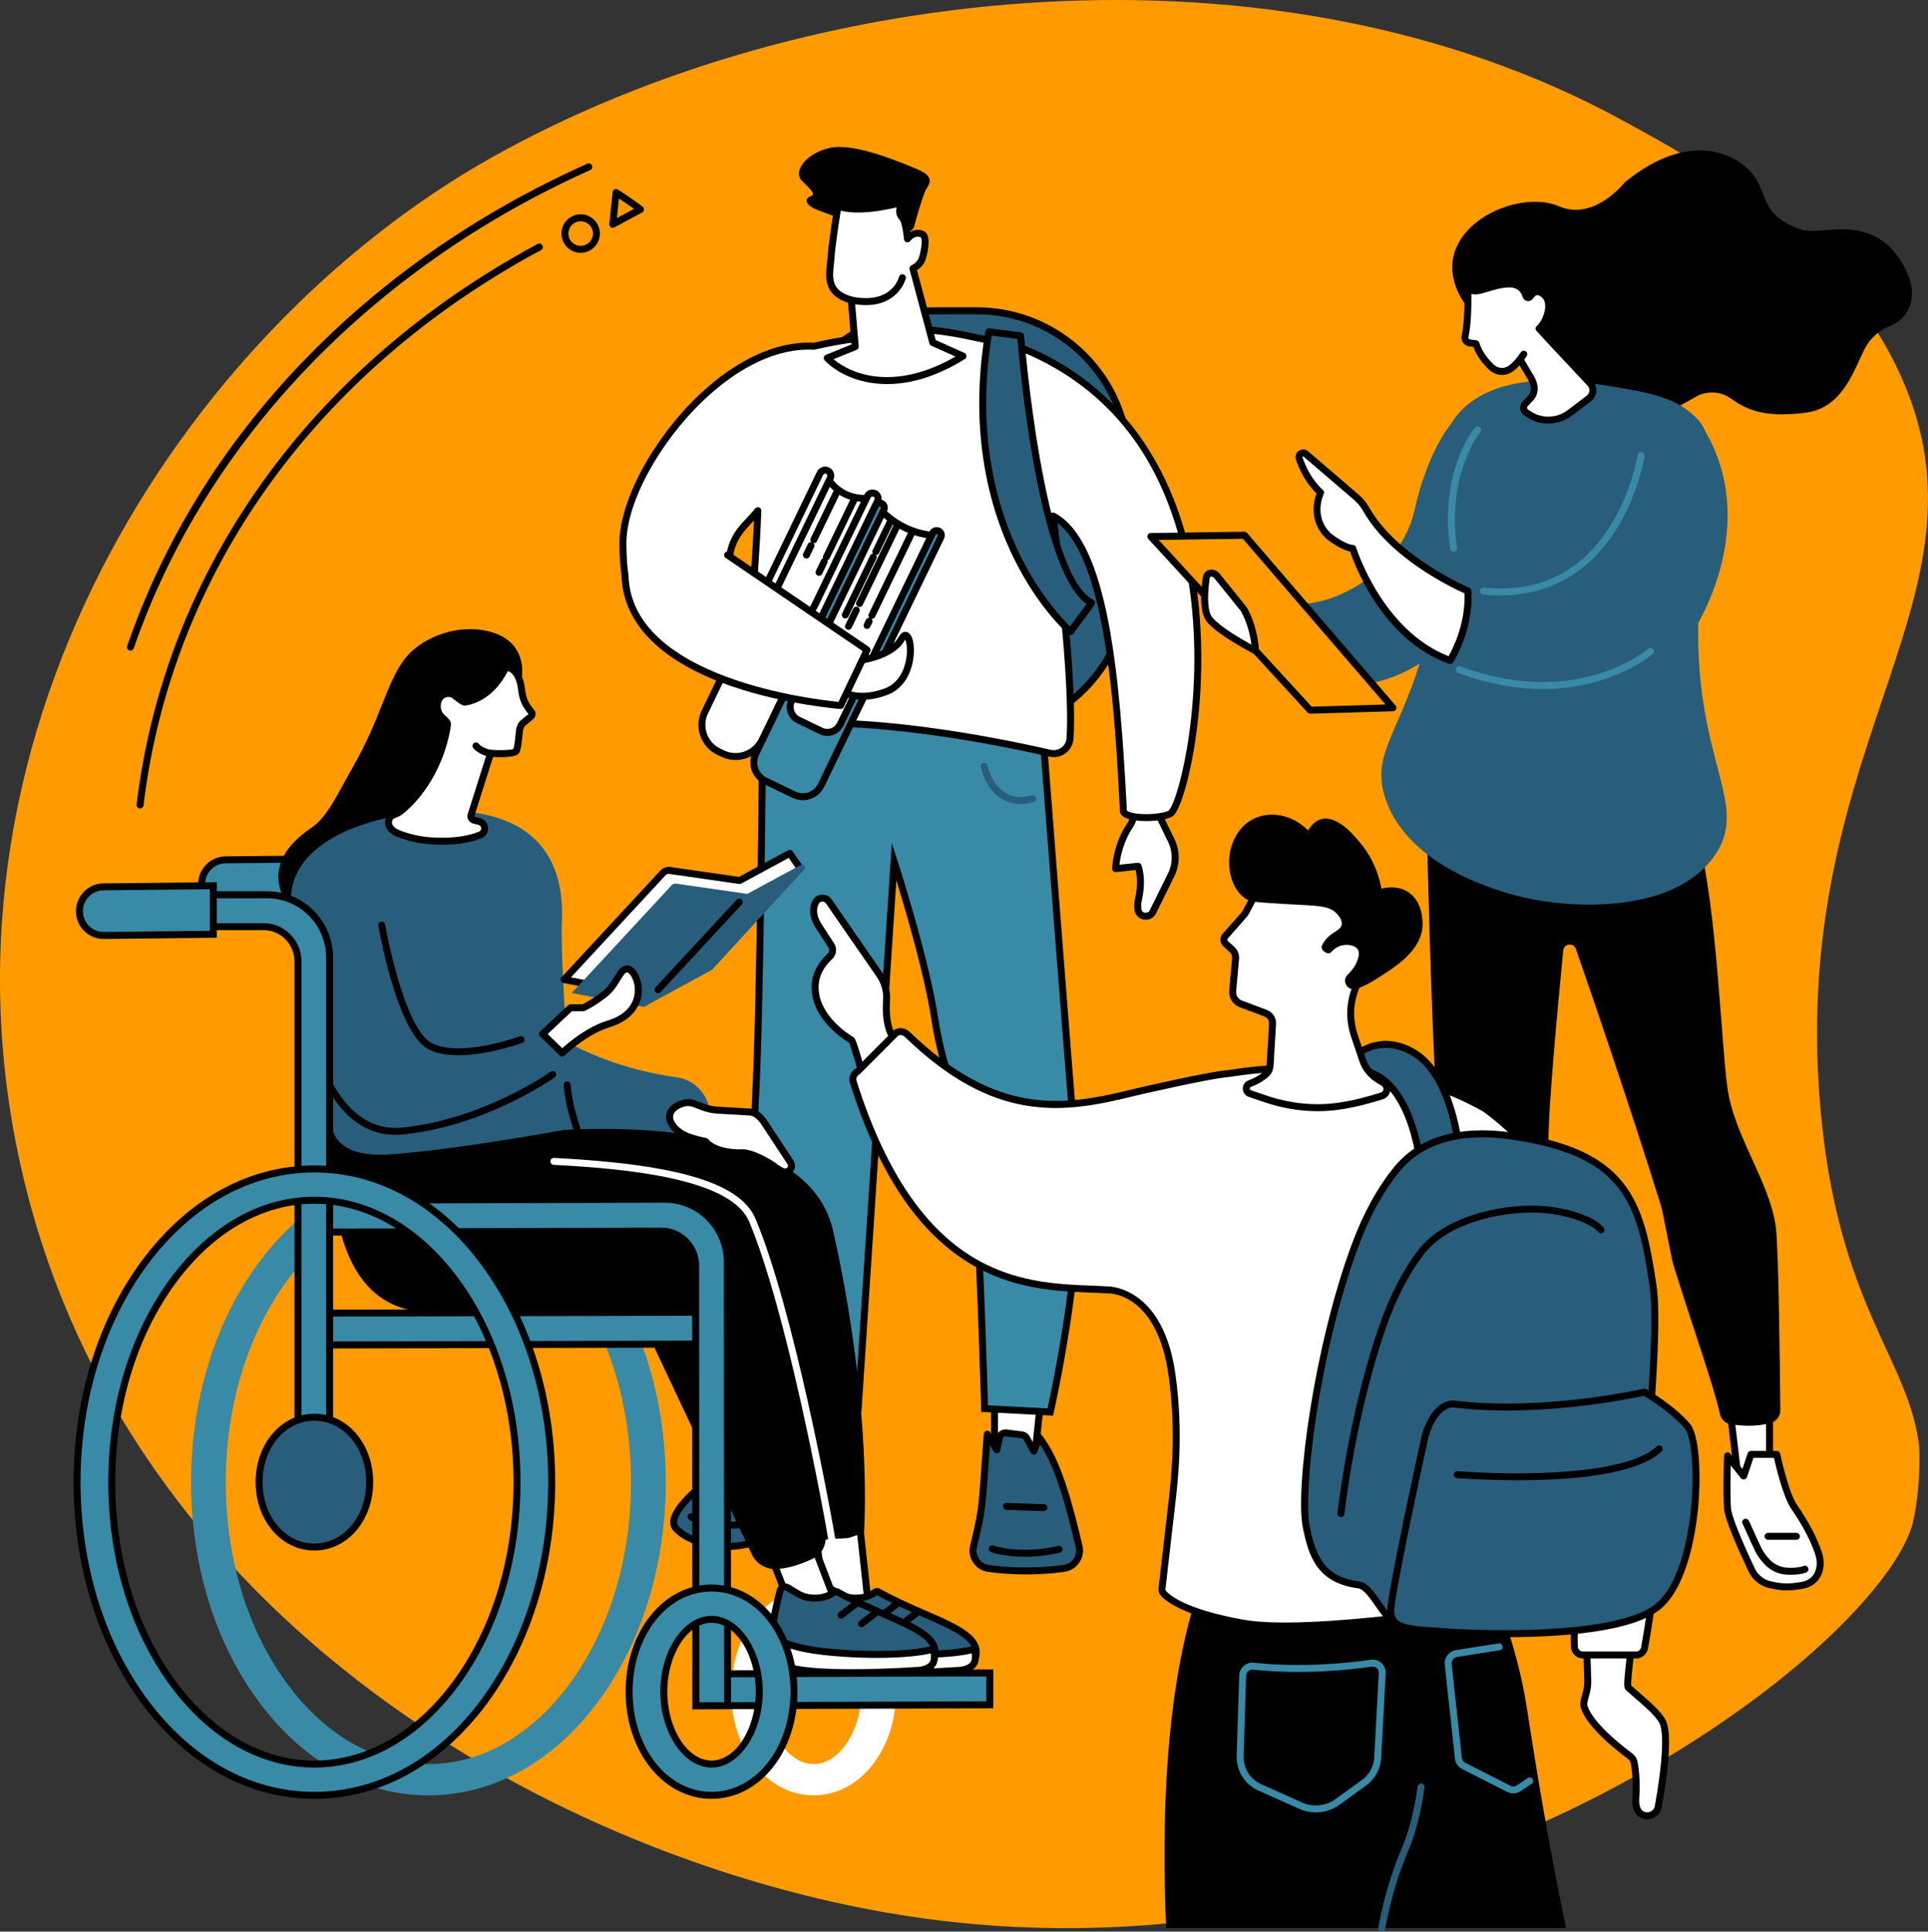 <?xml version="1.0" encoding="UTF-8"?> <svg xmlns="http://www.w3.org/2000/svg" id="Ebene_2" data-name="Ebene 2" viewBox="0 0 1390.8 1393.31"><rect x="0" y="0" width="1390.8" height="1393.31" fill="#333333" stroke="none"/><defs><style> .cls-1, .cls-2, .cls-3, .cls-4, .cls-5 { stroke-width: 0px; } .cls-2 { fill: #388aa6; } .cls-3 { fill: #fff; } .cls-4 { fill: #ff9b00; } .cls-5 { fill: #285e7b; } </style></defs><g id="Ebene_1-2" data-name="Ebene 1"><path class="cls-4" d="m1367.21,262.76c-46.57-93.96-139.63-144.74-197.33-176.23C920.43-49.59,580.6-13.35,354.73,113.57,131.79,238.84-62.52,535.45,18.93,857.71c81.76,323.51,399.98,489.85,640.67,525.12,382.18,56.01,703.3-198.77,720.88-287.19,5.42-27.27,4-51.43,4-51.43-6.78-63.83-59.29-101.76-71.52-247.24-22.51-267.68,135.92-369.4,54.25-534.21"></path><path class="cls-5" d="m673.37,529.32h31.22c60.18,0,109.41-49.24,109.41-109.41v-86.31c0-60.18-49.23-109.41-109.41-109.41h-31.22c-60.18,0-109.41,49.23-109.41,109.41v86.31c0,60.17,49.23,109.41,109.41,109.41"></path><path class="cls-1" d="m673.37,226.71c-58.95,0-106.89,47.95-106.89,106.89v86.31c0,58.94,47.95,106.89,106.89,106.89h31.22c58.95,0,106.9-47.95,106.9-106.89v-86.31c0-58.95-47.95-106.89-106.9-106.89h-31.22Zm31.22,305.12h-31.22c-61.71,0-111.92-50.21-111.92-111.92v-86.31c0-61.71,50.21-111.92,111.92-111.92h31.22c61.72,0,111.92,50.21,111.92,111.92v86.31c0,61.71-50.21,111.92-111.92,111.92"></path><path class="cls-3" d="m750.66,1010.41l-4.47,42.87-28.77,3.39v-50.83l33.24,4.56"></path><path class="cls-1" d="m719.93,1008.73v45.12l23.97-2.83,4.01-38.44-27.98-3.84Zm-2.51,50.46c-.62,0-1.21-.22-1.68-.63-.53-.48-.83-1.17-.83-1.88v-50.83c0-.72.31-1.42.86-1.9s1.27-.69,1.99-.59l33.24,4.56c1.34.18,2.3,1.4,2.16,2.75l-4.46,42.86c-.12,1.17-1.05,2.09-2.21,2.24l-28.78,3.39c-.1.01-.19.02-.29.02"></path><path class="cls-5" d="m712.88,1131.29c12,1.69,31.67,3.2,54.76-.04,7.56-1.05,12.56-8.44,10.74-15.9-5.08-20.81-13.84-60.28-28.88-78.58l-3.73,9.92-5.17-9.34c-.7-1.28-1.97-2.14-3.42-2.33l-11.29-1.44c-2.36-.31-4.56,1.27-5.05,3.62l-1.8,8.6-6.89-11.28-3.06,42.15c-.66,9.03-2.01,18-4.06,26.82l-3.08,13.29c-.92,7.03,3.93,13.51,10.9,14.51"></path><path class="cls-1" d="m713.24,1128.79c12.19,1.73,31.47,3.12,54.07-.02,2.88-.41,5.48-2.04,7.13-4.46,1.66-2.44,2.21-5.49,1.51-8.36l-1.09-4.51c-4.76-19.7-12.51-51.79-24.6-69.49l-2.12,5.63c-.34.92-1.19,1.55-2.17,1.62-.97.08-1.9-.43-2.37-1.29l-5.16-9.34c-.32-.58-.9-.97-1.54-1.05l-11.29-1.45c-1.05-.14-2.05.59-2.27,1.64l-1.8,8.61c-.2,1.01-1.01,1.79-2.03,1.96-1.02.17-2.04-.29-2.57-1.17l-2.81-4.59-2.49,34.33c-.66,9.13-2.05,18.29-4.11,27.2l-3.06,13.17c-.67,5.61,3.24,10.79,8.78,11.58Zm26.85,6.87c-11.05,0-20.47-.89-27.56-1.89-8.28-1.18-14.14-8.95-13.04-17.32.01-.08.03-.16.04-.24l3.09-13.29c2-8.66,3.35-17.55,3.98-26.43l3.06-42.15c.09-1.09.85-2,1.92-2.25,1.06-.26,2.16.2,2.73,1.12l3.58,5.87.51-2.4c.75-3.6,4.18-6.05,7.82-5.59l11.3,1.44c2.23.28,4.21,1.63,5.3,3.61l2.53,4.57,1.81-4.82c.32-.84,1.06-1.45,1.94-1.6.89-.15,1.79.19,2.35.89,14.38,17.5,23.09,53.54,28.28,75.08l1.1,4.5c1.04,4.25.22,8.76-2.23,12.37-2.45,3.6-6.32,6.02-10.61,6.61-10.04,1.41-19.45,1.93-27.91,1.93"></path><path class="cls-1" d="m739.21,1122.94c-14.78,0-23.79-3.18-24.34-3.37-1.31-.47-1.98-1.91-1.5-3.22.47-1.31,1.91-1.98,3.21-1.51.25.09,19.06,6.62,46.81.25,1.35-.31,2.7.54,3.01,1.89s-.54,2.7-1.89,3.01c-9.59,2.2-18.13,2.95-25.31,2.95"></path><path class="cls-1" d="m753.08,1090.01h-.08l-26.97-.9c-1.39-.05-2.47-1.2-2.43-2.59.05-1.39,1.22-2.46,2.6-2.43l26.97.9c1.39.05,2.48,1.21,2.43,2.6-.05,1.36-1.17,2.43-2.51,2.43"></path><path class="cls-3" d="m615.87,987.59l-4.31,62.55h-34.63l-1.62-62.55h40.55"></path><path class="cls-1" d="m579.38,1047.62h29.83l3.97-57.52h-35.28l1.48,57.52Zm32.18,5.03h-34.63c-1.36,0-2.48-1.09-2.51-2.45l-1.61-62.55c-.02-.68.24-1.33.71-1.82.47-.48,1.12-.76,1.8-.76h40.55c.7,0,1.36.29,1.84.8.48.51.72,1.19.67,1.89l-4.31,62.55c-.09,1.32-1.19,2.34-2.5,2.34"></path><path class="cls-5" d="m620.61,1085.45c.08,5.92-3.93,11.11-9.65,12.44-19.91,4.67-64.75,15.06-77.54,16.97-16.6,2.49-37.01-2.63-45.78-12.41-8.76-9.77,19.65-33.13,33.13-41.62,20.04-12.61,39.28-37.56,47.35-38.68,8.07-1.12,23.14,22.45,23.14,22.45l24.62-10.41s4.3,21.25,4.74,51.26"></path><path class="cls-1" d="m568.76,1024.62c-.1,0-.21,0-.3.02-3.24.45-10.67,7.55-17.86,14.42-8.58,8.2-18.29,17.48-28.5,23.9-13.22,8.34-32.24,24.84-33.54,34.17-.21,1.54.09,2.7.94,3.66,7.9,8.8,27.43,14.02,43.54,11.6,12.77-1.92,58.34-12.48,77.34-16.93,4.54-1.07,7.78-5.25,7.71-9.97h0c-.34-22.94-2.97-40.89-4.13-47.76l-21.73,9.19c-1.12.48-2.43.07-3.09-.96-6.67-10.43-16.21-21.34-20.37-21.34Zm-43.99,93.4c-15.48,0-31.44-5.45-39.01-13.88-1.84-2.05-2.59-4.72-2.18-7.71,1.75-12.54,24.9-30.84,35.84-37.72,9.77-6.16,19.3-15.26,27.7-23.29,10.09-9.64,16.02-15.13,20.65-15.77,8.25-1.16,20.15,15.39,24.43,21.82l22.69-9.6c.7-.29,1.49-.26,2.16.09.67.35,1.14.99,1.29,1.73.04.21,4.34,21.82,4.78,51.72.1,7.06-4.77,13.34-11.59,14.93-19.06,4.46-64.78,15.07-77.75,17.01-2.95.44-5.98.66-9.02.66"></path><path class="cls-1" d="m524.97,1102.67c-10.96,0-20.78-1.81-27.88-6.47-1.16-.76-1.48-2.32-.72-3.48.76-1.16,2.32-1.48,3.48-.72,25.38,16.65,93.53-8.17,106.92-13.31,1.3-.5,2.75.15,3.24,1.45.5,1.3-.15,2.75-1.45,3.24-14.24,5.47-53.28,19.29-83.6,19.29"></path><path class="cls-1" d="m563.45,1068.64c-.63,0-1.27-.23-1.76-.71l-14.34-14.05c-.99-.97-1.01-2.56-.03-3.56.96-.99,2.56-1,3.55-.03l14.35,14.05c.99.97,1.01,2.57.04,3.56-.48.5-1.14.75-1.8.75"></path><path class="cls-2" d="m751.77,523.14s19.44,252.22,25.05,319.72c5.62,67.5-19.19,175.68-19.19,175.68l-47.38-2.5s-2.65-95.43-5.89-146.5c-.83-13.11-2.56-43.82-7.38-56.03-7.21-18.25-18.19-49.15-22.53-77.82-6.69-44.3-29.48-114.26-29.48-114.26,0,0-24.14,367.15-25.93,394.59,0,0-34.57,3.3-49.59-6.23,0,0-28.34-146.7-24.51-215.98,3.82-69.28,5.29-277.25,5.29-277.25l201.55,6.58"></path><path class="cls-1" d="m712.69,1013.65l42.96,2.28c3.35-15.27,23.77-111.61,18.68-172.85-5.28-63.34-22.94-292.26-24.88-317.49l-196.72-6.42c-.19,24.15-1.72,210.42-5.28,274.79-3.59,65.03,21.68,200.63,24.26,214.27,12.42,7.05,37.52,5.96,44.97,5.46,2.62-40.23,25.55-388.81,25.78-392.41l.85-13.02,4.04,12.41c.23.7,22.95,70.66,29.59,114.66,4.39,29.09,15.9,60.91,22.37,77.28,4.75,12,6.57,40.94,7.43,54.85l.12,1.94c2.93,46.11,5.4,129.34,5.83,144.27Zm46.93,7.52l-51.82-2.75-.06-2.31c-.03-.95-2.69-95.97-5.88-146.41l-.12-1.94c-.85-13.65-2.63-42.05-7.09-53.32-7.99-20.23-18.42-50.26-22.67-78.36-4.88-32.28-18.53-78.82-25.38-101.07-4.36,66.35-23.48,357.06-25.05,381.2l-.14,2.13-2.13.2c-1.45.14-35.6,3.27-51.17-6.6l-.92-.58-.21-1.06c-.28-1.47-28.35-147.8-24.56-216.59,3.78-68.43,5.27-275.05,5.29-277.13l.03-2.58,206.37,6.73.17,2.25c.2,2.51,19.51,253,25.05,319.71,5.59,67.12-18.99,175.36-19.24,176.45l-.47,2.06"></path><path class="cls-5" d="m736.42,579.92c-4.84,0-9.4-1.21-13.49-3.59-7.51-4.39-12.98-12.56-15.4-23.01-.31-1.35.53-2.7,1.89-3.01,1.35-.31,2.7.53,3.01,1.88,2.1,9.09,6.73,16.13,13.02,19.8,5.41,3.15,11.92,3.74,18.84,1.71,1.33-.4,2.73.36,3.12,1.7.4,1.33-.36,2.73-1.69,3.12-3.18.94-6.3,1.41-9.3,1.41"></path><path class="cls-5" d="m560.26,569.27c-1.3,0-2.39-1-2.5-2.31-.11-1.39.92-2.59,2.29-2.71,21.91-1.82,26.91-11.16,27.9-25.68.1-1.39,1.29-2.43,2.68-2.34,1.39.1,2.43,1.3,2.34,2.68-1.35,19.76-10.77,28.54-32.5,30.34-.07,0-.15,0-.21,0"></path><path class="cls-3" d="m831.81,657.43l12.8-25.93c4.14-8.01,4.19-17.51.16-25.57l-7.39-15.19c-1.22-2.53-1.22-5.33-.84-8.1.86-6.21,3.28-15.51,3.28-15.51l-22.68-3.95s.61,12.38,1.1,16.68c.64,5.5-.23,11.26-3.3,15.87-9.79,14.63-10.16,30.83-10.16,30.83l16.23-1.7s3.54,8.96.36,23.13c-.78,3.46-.83,6.2-.44,8.34.99,5.52,8.65,6.26,10.87,1.11"></path><path class="cls-1" d="m821.01,622.34c1.03,0,1.96.62,2.34,1.59.16.4,3.78,9.84.48,24.6-.64,2.86-.79,5.34-.42,7.35.37,2.07,2.16,2.44,2.7,2.49,1.17.14,2.68-.3,3.38-1.93.03-.04.04-.08.06-.12l12.81-25.93c3.76-7.31,3.82-16.02.16-23.33l-7.4-15.23c-1.67-3.43-1.41-7.09-1.07-9.54.59-4.29,1.88-9.9,2.67-13.15l-16.91-2.96c.22,3.95.6,10.53.93,13.38.77,6.59-.55,12.82-3.72,17.55-6.89,10.3-8.9,21.48-9.49,26.62l13.22-1.39c.09-.02.18-.02.26-.02Zm5.5,41.08c-.32,0-.65-.02-.98-.05-3.64-.42-6.43-3.01-7.07-6.6-.48-2.67-.33-5.81.45-9.33,2.16-9.61,1.05-16.71.28-19.86l-14.15,1.48c-.72.07-1.43-.16-1.96-.66-.54-.49-.83-1.18-.81-1.91.01-.68.49-17.09,10.58-32.16,2.5-3.74,3.53-8.77,2.9-14.18-.51-4.33-1.1-16.34-1.12-16.85-.04-.76.27-1.5.84-2,.58-.51,1.34-.72,2.1-.59l22.68,3.95c.69.12,1.3.53,1.68,1.12.38.59.49,1.31.32,1.99-.02.09-2.39,9.23-3.22,15.21-.4,2.86-.2,4.98.62,6.66l7.38,15.2c4.37,8.72,4.31,19.13-.18,27.82l-12.76,25.83c-1.34,3.03-4.3,4.93-7.57,4.93"></path><path class="cls-3" d="m844.96,586.3c14.08-14.33,64.98-249.07-92.82-328.44-22.42-11.27-30.01-10.41-46.61-14.02-13.53-2.96-32.44-7.1-59.81-6.78l3.84,5.19c-23.69.05-45.15,3.43-62.53,7.54v-.02c-67.42-3.84-137.83,91.57-137.67,142.19.08,24,3.97,40.45,10.15,51.29,17.87,31.34,54.79,15.59,73.13-.52-1.72-4.86-3.26-9.38-4.24-13.69-9.02-39.72,7.66-47.2,18.31-60.67-2.07,53.48-7.94,108.78-11.39,137.89-1.19,10.07,7.36,18.6,17.41,17.36,70.54-8.74,169.65,11.64,204.72,19.7,7.13,1.62,14.06-3.53,14.48-10.83,2.02-35.57-4.84-102.13-12.27-160.3,39.09,20.73,46.37,127.78,50.79,213.39,3.28,6.13,30.51,4.79,34.51.72"></path><path class="cls-1" d="m812.91,584.68c.54.48,2.12,1.48,6.44,2.09,10.18,1.46,22.21-.6,23.81-2.24,7.36-7.49,27.39-85.59,13.79-167.7-12.4-74.88-48.05-127.62-105.95-156.74-16.88-8.49-25.1-9.95-35.51-11.79-3.24-.57-6.6-1.17-10.5-2.02-12.85-2.79-29.98-6.52-54.3-6.73l.88,1.19c.56.76.66,1.78.22,2.62-.42.85-1.29,1.39-2.23,1.39-20.34.05-41.18,2.56-61.96,7.48-.34.08-.69.09-1.02.03-24.78-1.29-52.75,11.54-78.73,36.18-32.53,30.83-56.08,74.37-55.99,103.52.07,21.9,3.38,38.73,9.83,50.04,5.28,9.26,12.66,14.76,21.94,16.31,15.39,2.58,33.92-6.21,46.06-16.36-1.66-4.75-2.89-8.58-3.74-12.35-7.77-34.18,3.3-45.95,13.05-56.32,2.05-2.17,3.98-4.23,5.74-6.47.68-.85,1.83-1.17,2.85-.8,1.02.38,1.68,1.37,1.63,2.46-2.08,53.82-8.04,109.62-11.4,138.09-.48,4.04.9,7.99,3.78,10.86,2.87,2.85,6.81,4.2,10.82,3.71,70.11-8.69,167.13,10.91,205.59,19.74,2.7.61,5.5.01,7.71-1.65,2.19-1.65,3.54-4.15,3.7-6.87,1.63-29-2.6-84.26-12.25-159.84-.12-.93.29-1.85,1.06-2.38.78-.53,1.78-.59,2.61-.15,38.79,20.57,47.03,117.25,52.07,214.71Zm13.74,7.57c-2.93,0-5.71-.17-8.01-.5-5.64-.82-9.04-2.44-10.41-4.99-.18-.33-.28-.68-.3-1.05-3.54-68.48-9.37-181.35-45.11-208.5,9.35,74.13,13.25,126.4,11.61,155.42-.24,4.21-2.31,8.08-5.69,10.62-3.41,2.55-7.72,3.47-11.86,2.52-38.2-8.76-134.54-28.23-203.84-19.65-5.56.69-11.02-1.18-14.99-5.12-3.98-3.97-5.88-9.44-5.23-15.02,3.22-27.14,8.79-79.18,11.08-130.58-.41.45-.83.89-1.24,1.32-9.76,10.39-18.98,20.2-11.81,51.78.9,3.95,2.25,8.05,4.16,13.4.34.97.06,2.05-.71,2.73-12.03,10.57-32.74,21.79-51.5,18.65-10.84-1.82-19.41-8.13-25.47-18.78-6.89-12.07-10.41-29.74-10.49-52.52-.1-30.41,24.1-75.49,57.55-107.19,27.01-25.59,56.28-38.92,82.47-37.54,19.34-4.54,38.74-7.05,57.75-7.46l-.91-1.23c-.57-.75-.66-1.77-.24-2.61.42-.85,1.28-1.39,2.23-1.4,27.57-.32,46.44,3.8,60.23,6.81,3.95.86,7.26,1.45,10.46,2.01,10.81,1.92,19.35,3.44,36.89,12.25,58.58,29.47,96.15,84.94,108.65,160.42,13.48,81.36-5.56,162.26-15.17,172.03-2.83,2.88-12,4.19-20.1,4.19"></path><path class="cls-5" d="m736.21,242.23s13.6,173.51,51.25,192.73l-15.19,20.62s-83.29-71.48-58.97-216.23l22.91,2.88"></path><path class="cls-1" d="m715.39,242.14c-11.68,72.77,4.59,126.16,20.41,158.25,14.19,28.78,30.53,46.01,36.12,51.42l11.89-16.14c-34.79-24.23-48.25-171.13-49.93-191.21l-18.48-2.33Zm56.88,215.94c-.6,0-1.18-.21-1.63-.61-.87-.74-21.42-18.61-39.22-54.62-16.39-33.15-33.26-88.5-20.59-163.94.22-1.32,1.45-2.24,2.79-2.08l22.91,2.89c1.19.15,2.1,1.11,2.19,2.3.14,1.72,13.91,172.32,49.89,190.68.66.34,1.14.94,1.3,1.66.17.72.01,1.48-.43,2.07l-15.18,20.61c-.42.56-1.05.93-1.74,1.02-.09,0-.19.01-.28.01"></path><path class="cls-3" d="m624.93,359.58c-10.96.03-20.1-3.88-26.87-12.98l-5.7,1.43-41.73,94.23,31.01,11.03,44.38-89.29-1.09-4.42"></path><path class="cls-1" d="m554.03,440.8l26.36,9.37,42.98-86.47-.41-1.66c-10.73-.43-19.41-4.67-25.86-12.61l-2.93.73-40.14,90.63Zm27.61,15c-.28,0-.56-.05-.84-.15l-31.01-11.03c-.65-.23-1.19-.73-1.46-1.37s-.27-1.37.01-2.01l41.73-94.24c.31-.71.94-1.23,1.69-1.42l5.7-1.43c.99-.24,2.03.12,2.63.94,5.98,8.04,14.07,11.96,24.73,11.96h.12c1.16,0,2.17.79,2.44,1.91l1.1,4.43c.15.58.08,1.19-.19,1.73l-44.38,89.28c-.44.87-1.33,1.4-2.25,1.4"></path><path class="cls-3" d="m508.47,513.52l59.02-122.25,24.1-49.91c.97-2.02,3.39-2.86,5.4-1.89,2.01.97,2.85,3.39,1.88,5.4l-38.21,79.16c-2.8,5.79-.37,12.76,5.43,15.55l5.9,2.85c5.81,2.8,12.77.36,15.56-5.43l38.21-79.15c.96-2.02,3.38-2.86,5.39-1.89,2.02.97,2.86,3.38,1.89,5.4l-83.12,172.16c-5.15,10.68-18,15.17-28.69,10.01l-2.76-1.33c-10.69-5.16-15.17-18.01-10.01-28.69"></path><path class="cls-1" d="m508.47,513.52h.02-.02Zm86.76-171.94c-.18,0-.35.03-.52.09-.38.13-.69.41-.87.78l-83.11,172.17c-2.21,4.56-2.5,9.71-.83,14.5,1.67,4.78,5.1,8.63,9.67,10.84l2.76,1.34c4.56,2.2,9.71,2.5,14.5.82,4.78-1.67,8.63-5.1,10.84-9.66l83.12-172.16c.18-.37.2-.79.07-1.17-.14-.39-.42-.7-.79-.87-.37-.19-.78-.21-1.17-.07-.39.12-.69.41-.87.78l-38.21,79.15c-1.65,3.42-4.51,5.97-8.09,7.22-3.57,1.25-7.41,1.03-10.82-.62l-5.9-2.85c-7.04-3.39-10-11.88-6.6-18.92l38.21-79.15c.18-.37.2-.79.07-1.17-.14-.39-.41-.7-.79-.88-.21-.1-.43-.15-.66-.15Zm-64.68,206.63c-3.56,0-7.11-.8-10.41-2.4l-2.76-1.33c-5.77-2.79-10.11-7.66-12.22-13.72-2.11-6.05-1.74-12.56,1.05-18.33l83.12-172.17c.76-1.58,2.09-2.76,3.74-3.34,1.65-.57,3.43-.47,5.01.29s2.76,2.09,3.34,3.74c.58,1.66.48,3.44-.29,5.01l-38.21,79.16c-2.19,4.54-.28,10.01,4.26,12.2l5.9,2.85c2.19,1.06,4.67,1.2,6.98.4,2.31-.81,4.16-2.46,5.22-4.66l38.22-79.15c.76-1.58,2.08-2.76,3.74-3.34,1.65-.57,3.43-.47,5.01.29s2.76,2.09,3.34,3.75c.58,1.65.47,3.43-.29,5.01l-83.11,172.17c-2.79,5.77-7.66,10.11-13.72,12.23-2.59.9-5.26,1.35-7.92,1.35"></path><path class="cls-1" d="m581.72,402.86c-.36,0-.73-.08-1.09-.26-1.25-.61-1.77-2.11-1.17-3.36l3.28-6.78c.6-1.25,2.1-1.77,3.36-1.16,1.24.6,1.77,2.1,1.17,3.35l-3.28,6.78c-.43.9-1.33,1.43-2.27,1.43"></path><path class="cls-1" d="m587.05,391.83c-.37,0-.74-.08-1.09-.25-1.25-.6-1.78-2.11-1.18-3.36l17.33-35.88c.6-1.25,2.1-1.79,3.35-1.17,1.26.6,1.78,2.1,1.18,3.35l-17.32,35.89c-.43.9-1.33,1.42-2.27,1.42"></path><path class="cls-1" d="m590.82,415.34c-.36,0-.73-.08-1.09-.25-1.25-.61-1.78-2.11-1.17-3.36l3.72-7.72c.61-1.25,2.11-1.77,3.36-1.16,1.25.6,1.78,2.1,1.17,3.35l-3.72,7.72c-.43.9-1.33,1.42-2.27,1.42"></path><path class="cls-1" d="m596.13,404.32c-.36,0-.74-.07-1.09-.25-1.25-.6-1.78-2.1-1.18-3.35l20.5-42.46c.6-1.25,2.1-1.78,3.35-1.17,1.25.6,1.77,2.11,1.17,3.35l-20.49,42.46c-.44.9-1.33,1.42-2.27,1.42"></path><path class="cls-3" d="m673.28,386.21l-75.07,155.51-38.1-18.39,75.07-155.51c10.65,10.8,23.3,17.06,38.09,18.39"></path><path class="cls-1" d="m563.47,522.17l33.57,16.2,72.45-150.07c-12.57-1.84-23.83-7.29-33.55-16.26l-72.47,150.12Zm34.74,22.08c-.37,0-.76-.08-1.1-.26l-38.09-18.39c-1.25-.6-1.78-2.11-1.18-3.36l75.08-155.51c.36-.73,1.04-1.26,1.85-1.39.81-.14,1.63.13,2.2.71,10.31,10.47,22.61,16.4,36.54,17.66.82.07,1.56.54,1.96,1.26.41.71.44,1.58.08,2.33l-75.08,155.51c-.29.6-.8,1.06-1.44,1.28-.27.09-.55.15-.82.15"></path><path class="cls-2" d="m571.03,505.52l66.55-137.86c.8-1.66.11-3.65-1.55-4.45-1.66-.8-3.64-.11-4.45,1.55l-86.37,178.89c-3.51,7.29-.46,16.04,6.83,19.56l20.74,10.02c7.28,3.51,16.04.46,19.56-6.83l86.36-178.89c.81-1.66.11-3.65-1.55-4.45s-3.65-.11-4.45,1.55l-66.55,137.85c-2.49,5.14-8.67,7.31-13.82,4.83l-16.47-7.96c-5.15-2.48-7.31-8.67-4.82-13.82"></path><path class="cls-1" d="m571.03,505.52h.02-.02Zm63.55-140.13c-.31,0-.6.18-.74.46l-86.37,178.89c-1.41,2.93-1.59,6.22-.53,9.27,1.07,3.06,3.26,5.53,6.18,6.94l20.74,10.02c6.02,2.91,13.29.37,16.2-5.66l86.36-178.89c.2-.41.03-.9-.38-1.1-.27-.13-.51-.08-.62-.03-.12.04-.34.15-.47.41l-66.55,137.86c-1.49,3.09-4.1,5.42-7.35,6.55s-6.73.93-9.83-.56l-16.47-7.96c-6.39-3.08-9.08-10.79-5.99-17.18l66.56-137.85c.13-.27.08-.52.03-.62-.04-.12-.15-.34-.41-.47-.12-.05-.23-.08-.36-.08Zm-55.46,211.81c-2.5,0-5.04-.55-7.43-1.71l-20.74-10.01c-4.13-1.98-7.24-5.47-8.74-9.8-1.52-4.33-1.25-8.98.74-13.12l86.36-178.9c1.4-2.9,4.9-4.12,7.82-2.72,1.4.68,2.46,1.86,2.97,3.34.51,1.47.42,3.06-.26,4.47l-66.56,137.85c-1.88,3.89-.24,8.59,3.65,10.47l16.47,7.95c3.89,1.88,8.59.24,10.46-3.64l66.56-137.86c1.4-2.9,4.9-4.12,7.81-2.72,2.9,1.4,4.12,4.9,2.72,7.81l-86.37,178.89c-2.96,6.13-9.1,9.71-15.48,9.71"></path><path class="cls-1" d="m631.81,400.42c-.36,0-.74-.09-1.09-.26-1.25-.6-1.77-2.11-1.17-3.36l11.09-22.96c.6-1.25,2.1-1.77,3.36-1.17,1.24.61,1.78,2.11,1.16,3.36l-11.08,22.96c-.44.9-1.33,1.43-2.27,1.43"></path><path class="cls-1" d="m609.77,446.09c-.37,0-.75-.07-1.1-.25-1.25-.6-1.77-2.1-1.17-3.35l20.15-41.74c.6-1.25,2.11-1.78,3.36-1.18,1.25.61,1.78,2.11,1.17,3.36l-20.15,41.75c-.43.89-1.33,1.41-2.26,1.41"></path><path class="cls-1" d="m620.05,437.77c-.37,0-.74-.08-1.09-.24-1.25-.61-1.78-2.11-1.17-3.35l27.7-57.39c.6-1.25,2.1-1.78,3.36-1.17,1.25.6,1.78,2.11,1.17,3.36l-27.7,57.38c-.44.9-1.33,1.42-2.27,1.42"></path><path class="cls-1" d="m612.06,454.31c-.36,0-.74-.08-1.09-.25-1.25-.6-1.78-2.1-1.17-3.36l5.64-11.68c.6-1.25,2.1-1.78,3.35-1.17,1.25.6,1.77,2.1,1.17,3.35l-5.63,11.68c-.43.91-1.33,1.43-2.27,1.43"></path><path class="cls-1" d="m628.99,446.37c-.36,0-.74-.08-1.1-.25-1.25-.6-1.77-2.11-1.17-3.36l29.38-60.85c.6-1.25,2.1-1.78,3.36-1.17,1.25.6,1.77,2.11,1.16,3.36l-29.37,60.84c-.43.9-1.32,1.43-2.26,1.43"></path><path class="cls-1" d="m625.46,453.68c-.36,0-.73-.08-1.09-.26-1.25-.61-1.78-2.11-1.17-3.35l1.47-3.03c.6-1.26,2.1-1.79,3.35-1.18,1.25.6,1.77,2.1,1.17,3.36l-1.46,3.03c-.43.9-1.33,1.43-2.27,1.43"></path><path class="cls-3" d="m620.05,476.38s23.25-2.85,30.38-15.68c7.13-12.84,13.46,29.6-11.95,38.5-25.42,8.92-36.83-4.27-36.83-5.13s18.4-17.69,18.4-17.69"></path><path class="cls-1" d="m604.96,494.07c3.11,2.76,13.29,9.56,32.68,2.76,11.25-3.95,14.82-14.79,15.96-20.91,1.3-7.04.33-12.63-.61-14.6-.1.16-.22.35-.36.59-6.96,12.53-27.08,16.19-31.46,16.85-6.53,5.99-13.47,12.5-16.21,15.3Zm16.96,10.74c-8.99,0-15-2.99-18.35-5.37-1.65-1.17-4.43-3.43-4.43-5.37,0-1.35,0-1.96,19.21-19.54.39-.35.87-.58,1.39-.64.22-.03,22.08-2.86,28.5-14.41,1.99-3.6,4.22-3.95,5.74-3.59,4.06.93,5.02,7.39,5.23,11.16.57,10.04-3,28.6-19.89,34.53-6.72,2.35-12.5,3.23-17.39,3.23"></path><path class="cls-3" d="m524.86,400.34l100.61,68.45-19.08,40.11s-145.98-13.69-152.65-79.86c-6.66-66.17,71.12-28.71,71.12-28.71"></path><path class="cls-3" d="m524.86,400.34l100.61,68.45-19.08,40.11s-153.05-11.34-155.51-93.68l73.98-14.88"></path><path class="cls-1" d="m606.38,511.42c-.06,0-.12,0-.19,0-.38-.04-39.03-3.01-77.45-16.09-51.54-17.54-79.34-45.21-80.37-80.03-.04-1.39,1.05-2.55,2.44-2.59,1.38-.04,2.55,1.05,2.59,2.44,2.22,74.54,134.8,89.52,151.47,91.11l17.41-36.59-98.83-67.24c-1.15-.78-1.45-2.35-.66-3.49.78-1.15,2.34-1.45,3.48-.67l100.61,68.45c1.03.7,1.4,2.04.86,3.16l-19.08,40.12c-.42.87-1.31,1.43-2.27,1.43"></path><path class="cls-1" d="m659.29,163.88s6.2-23.45,9.14-27.95c2.94-4.5,5-9.04-7.34-14.13-12.35-5.09-44.69-18.82-62.08-15.2-17.4,3.63-27.38,17.09-20.44,23.95,6.96,6.86,10.09,9.71,6.07,11.05-4.03,1.35-5.38,6.42,7.69,10.85,13.07,4.43,59.82,25.68,66.96,11.42"></path><path class="cls-3" d="m616.95,250.07l-2.83-33.63c-20.15-5.51-15.35-19.76-14.66-30.5.75-11.55,5.04-37.18,5.04-37.18,16.8,5.81,45.74-2.75,45.74-2.75,0,0-2.87,7.59.22,10.42,3.09,2.83,4.14,15.88,4.14,15.88,0,0,4.26-6.01,10.65-3.36,3.59,1.49,1.81,11.3.23,16.93-1.57,5.62-6.94,7.74-6.94,7.74l14.33,53.47,21.81,9.76c-50.97,31.63-86.43,13.3-97.94,1.41l20.2-8.21"></path><path class="cls-1" d="m601.34,259.13c14.13,11.97,45.5,22.55,87.92-1.93l-17.41-7.79c-.69-.31-1.21-.92-1.4-1.65l-14.33-53.47c-.33-1.23.32-2.52,1.5-2.99.03-.01,4.25-1.79,5.45-6.09,2.16-7.74,2.07-13.16,1.18-13.97-4.3-1.77-7.27,2.09-7.6,2.54-.62.85-1.71,1.23-2.72.95-1-.29-1.75-1.17-1.83-2.22-.47-5.82-1.92-12.93-3.33-14.23-2.42-2.22-2.5-5.82-2.05-8.73-8.24,2.04-26.7,5.75-40.19,2.43-1.13,6.94-3.97,25.06-4.56,34.12-.09,1.48-.26,3.03-.44,4.6-1.09,9.83-2.12,19.1,13.26,23.31,1.01.27,1.75,1.16,1.83,2.21l2.83,33.62c.09,1.1-.54,2.12-1.56,2.55l-16.56,6.72Zm38.59,17.91c-21.41,0-37.01-8.76-44.99-17-.58-.6-.82-1.45-.66-2.27.18-.81.74-1.5,1.52-1.81l18.48-7.51-2.53-30.07c-17.73-5.64-16.29-18.64-15.23-28.21.17-1.5.34-2.96.43-4.37.74-11.55,4.89-36.38,5.07-37.43.12-.73.56-1.37,1.19-1.74.64-.39,1.41-.46,2.11-.22,15.84,5.48,43.92-2.7,44.2-2.79.92-.27,1.91,0,2.56.7.65.7.84,1.71.5,2.61-.91,2.45-1.6,6.59-.43,7.67,2.45,2.24,3.75,8.17,4.41,12.71,2.52-1.45,5.87-2.22,9.65-.66,5.65,2.35,3.49,13.5,1.69,19.93-1.23,4.4-4.34,7.02-6.42,8.34l13.51,50.39,20.72,9.28c.84.38,1.42,1.2,1.47,2.12.06.93-.39,1.82-1.18,2.31-21.35,13.26-40.3,18.02-56.08,18.02"></path><path class="cls-1" d="m624.59,220.08c-3.29,0-6.93-.36-10.97-1.17-1.35-.27-2.24-1.59-1.96-2.96.27-1.36,1.59-2.23,2.96-1.97,28.57,5.75,33.68-13.44,33.89-14.26.33-1.34,1.68-2.17,3.03-1.84,1.35.33,2.18,1.68,1.85,3.03-.05.22-4.9,19.18-28.8,19.18"></path><path class="cls-3" d="m1067.08,1030.38v50.74l24.38-1.49,4.8-49.25h-29.18"></path><path class="cls-1" d="m1069.59,1032.89v45.56l19.58-1.19,4.32-44.37h-23.9Zm-2.51,50.75c-.65,0-1.26-.24-1.72-.69-.51-.47-.79-1.14-.79-1.83v-50.74c0-1.4,1.12-2.52,2.51-2.52h29.18c.71,0,1.39.3,1.86.83.47.53.71,1.22.64,1.93l-4.8,49.26c-.12,1.22-1.11,2.19-2.35,2.26l-24.38,1.49c-.06,0-.11,0-.15,0"></path><path class="cls-3" d="m1095.12,1144.39c-9.93,1.07-37.32,1.9-45.11-1.5-6.87-2.99-12.92-17.07-9.45-22.33,8.69-13.16,14.58-35.99,19.69-53.83.29-1.01,1.63-1.21,2.21-.33l5.21,7.86,3.8-9.23c.62-1.03,1.68-1.7,2.88-1.81l8.55-.16c1.96-.18,4.07,1.71,5.23,3.5l6.16,7.71,3.43-6.28c.58-1.06,2.17-.76,2.32.44l7.16,59.17c.2,9.5-6.31,16.2-12.07,16.82"></path><path class="cls-1" d="m1061.9,1070.1c-.27.95-.55,1.93-.82,2.9-4.87,17.25-10.4,36.79-18.42,48.94-.84,1.27-.79,3.98.12,7.06,1.55,5.24,5.08,10.22,8.23,11.59,6.76,2.95,32.59,2.52,43.84,1.31,4.12-.44,9.96-5.73,9.83-14.15l-6.67-55.07-1.52,2.79c-.4.73-1.14,1.22-1.98,1.3-.84.07-1.66-.28-2.18-.93l-6.17-7.71c-.05-.06-.09-.13-.14-.19-.99-1.52-2.35-2.43-2.9-2.37-.06,0-.12.01-.19.01l-8.43.16c-.33.05-.62.22-.81.48l-3.71,9.01c-.35.86-1.16,1.46-2.08,1.55-.92.09-1.83-.34-2.34-1.11l-3.68-5.54Zm33.22,74.29h.02-.02Zm-21.27,3.47c-9.98,0-20.22-.64-24.85-2.67-5.26-2.29-9.41-9.26-11.04-14.76-1.39-4.68-1.2-8.67.5-11.26,7.59-11.5,13-30.64,17.78-47.54.53-1.91,1.06-3.78,1.58-5.6.41-1.42,1.57-2.44,3.03-2.67s2.88.4,3.7,1.64l2.59,3.91,1.99-4.85c.06-.11.11-.23.17-.34,1.03-1.71,2.82-2.84,4.8-3.03.06,0,.12,0,.19,0l8.47-.16c3.09-.22,5.87,2.27,7.39,4.54l3.73,4.66,1.62-2.97c.78-1.44,2.4-2.2,3.99-1.88,1.61.31,2.82,1.6,3.01,3.23l7.17,59.16c.01.09.02.17.02.26.23,10.64-7.22,18.61-14.31,19.38-4.5.48-12.93.96-21.54.96"></path><path class="cls-1" d="m1074.78,1136.52c-6.47,0-13.93-.71-21.86-2.8-1.34-.35-2.14-1.72-1.79-3.07.36-1.34,1.73-2.14,3.08-1.79,22.69,5.97,41.71-.19,41.9-.26,1.32-.44,2.74.28,3.18,1.59.44,1.32-.27,2.74-1.59,3.18-.56.19-9.67,3.14-22.91,3.14"></path><path class="cls-1" d="m1085.42,1109.94h-22.25c-1.39,0-2.51-1.13-2.51-2.52s1.12-2.51,2.51-2.51h22.25c1.39,0,2.51,1.13,2.51,2.51s-1.13,2.52-2.51,2.52"></path><path class="cls-3" d="m1246.45,1003.52l7.21,61.19,22.85-.8v-60.39h-30.06"></path><path class="cls-1" d="m1249.28,1006.04l6.61,56.07,18.11-.62v-55.45h-24.72Zm4.38,61.18c-1.27,0-2.35-.95-2.5-2.21l-7.21-61.18c-.08-.72.14-1.44.62-1.97.48-.54,1.16-.84,1.88-.84h30.06c1.39,0,2.51,1.12,2.51,2.51v60.39c0,1.36-1.07,2.47-2.42,2.51l-22.86.8h-.09"></path><path class="cls-3" d="m1246.19,1050.15s-.91,27.13,0,38.06c.66,7.82,11.37,31.44,17.41,44.24,2.49,5.26,7.65,9.33,12.78,10.51,9.66,2.21,14.33,2.09,23.23.64,11.98-1.95,15.7-12.91,12.17-23.41-3.26-9.69-8.68-20.34-17.64-33.45-6.49-9.5-12.43-37.65-12.43-37.65h-18.62l-5.26,15.61-11.64-14.55"></path><path class="cls-1" d="m1248.51,1057.08c-.2,8.74-.42,23.62.18,30.92.45,5.39,6.72,21.2,17.19,43.38,2.08,4.43,6.53,8.1,11.06,9.13,9.26,2.13,13.67,2.01,22.27.62,4.23-.69,7.48-2.73,9.39-5.88,2.28-3.79,2.57-8.99.8-14.26-3.38-10.04-8.89-20.48-17.34-32.84-5.73-8.4-10.87-29.84-12.37-36.55h-14.8l-4.68,13.9c-.3.87-1.04,1.51-1.95,1.67-.91.16-1.82-.18-2.4-.9l-7.35-9.19Zm40.52,90.09c-3.91,0-7.84-.53-13.21-1.76-6.05-1.39-11.73-6.05-14.49-11.88-7.7-16.3-17-37.35-17.65-45.11-.91-10.95-.05-37.24,0-38.35.03-1.05.71-1.97,1.72-2.3,1-.33,2.09,0,2.75.82l8.77,10.96,3.79-11.25c.35-1.02,1.3-1.71,2.38-1.71h18.62c1.19,0,2.22.84,2.46,1.99.06.28,5.9,27.76,12.04,36.75,8.71,12.74,14.41,23.57,17.94,34.06,2.25,6.68,1.79,13.4-1.25,18.45-2.69,4.46-7.14,7.32-12.88,8.25-4.25.69-7.61,1.09-10.99,1.09"></path><path class="cls-1" d="m1257.65,1099.97h0s0,0,0,0Zm34.27,35.94c-2.04,0-3.74-.13-4.7-.25-5.56-.72-10.72-3.39-14.5-7.51-2.87-3.12-4.99-6.06-6.31-8.73-2.33-4.71-4.69-10.03-6.42-13.92-1.14-2.56-2.31-5.21-2.69-5.88-.74-.91-.77-2.24,0-3.19.87-1.07,2.45-1.23,3.54-.35.7.57.94,1.06,3.75,7.38,1.71,3.85,4.04,9.12,6.32,13.73,1.11,2.24,2.97,4.78,5.52,7.56,2.98,3.25,7.05,5.35,11.43,5.92,2.55.33,9.15.48,13.26-1.13,1.3-.51,2.76.13,3.26,1.43.51,1.29-.12,2.75-1.42,3.26-3.39,1.32-7.68,1.68-11.04,1.68"></path><path class="cls-1" d="m1295.84,1110.69h-20.4c-1.39,0-2.51-1.12-2.51-2.51s1.13-2.51,2.51-2.51h20.4c1.39,0,2.51,1.12,2.51,2.51s-1.13,2.51-2.51,2.51"></path><path class="cls-1" d="m1027.9,523.04s2.43,186.73,10.27,308.29c6.74,104.54,19.11,187.92,22.45,209.22.51,3.23,3.06,5.75,6.31,6.19,6.36.85,17.38,1.72,27.99-.27,2.94-.56,5.29-2.77,5.92-5.7,4.62-20.9,23.48-108.32,23.48-141.71,0-36.19-6.49-45.27-7.23-74.77-.55-22.09,6.85-100.63,10.59-138.73.49-5.01,7.44-5.84,9.09-1.09,12.02,34.54,37.63,109.18,61.59,185.8,1.23,3.93,7.32,37.4,8.52,41.27,14.85,47.87,28.83,86.24,33.94,108.74.83,3.64,3.8,6.43,7.48,7.02,7.1,1.15,19.04,2.19,29.63-1.16,3.81-1.21,6.34-4.81,6.31-8.81-.21-24.76-1.12-116.79-3.22-132.25-4.5-33.14-30.35-65.78-35-100.98-4.65-35.21-7.34-123.57-20.12-176.56-12.79-53-37.89-112.54-37.89-112.54l-160.11,28.03"></path><path class="cls-1" d="m1363,235.32c5.2-1.99,9.77-5.49,12.63-10.3,4.23-7.14,6.44-18.59-3.29-35.02-21.96-37.13-58.11-19.86-72.02-24.24-31.16-9.79-23.91-25.51-36.64-40.91-9.53-11.52-42.31-33.35-91.61,6.62,0,0-22.07,28.36-47.37,17.36-31.09-13.51-93.17,16.24-73.19,61.16,5.76,12.95,16.06,22.95,28.54,28.43,2.27.99,4.74,1.95,7.44,2.83,7.78,2.56,13.82,9.1,15.82,17.49,6.53,27.33,30.87,80.15,119.54,27.7,6.69-3.95,14.66-4.41,21.62-1.34,8.55,3.77,17.91,18.23,59.02,12.41,26.41-3.74,34.62-32.55,41.51-45.63,5.49-10.42,13.44-14.81,17.99-16.55"></path><path class="cls-5" d="m1225.15,449.18c13.99-25.13,34.91-79.51,8.25-132.18v.02c-3.14-4.88-4.22-9.46-8.1-13.84-14.65-16.49-35.96-20.03-61.95-24.3-22.92-3.76-75.75-12.47-106.32,14.4-4.28,3.76-7.47,7.71-9.93,11.92-5.16,6.37-18.39,25.59-26.88,63.4-10.72,47.75-70.8,78.21-101.79,63.32-30.99-14.91-31.96-22.58-31.96-22.58l2.46,24.05s52.02,96.94,135.16,45.26c-16.22,51.94-34.61,66.03-24.94,96.56,16.57,52.32,89.16,69.77,102.12,72.6,36.91,8.05,106.97,10.08,135.4-30.32,26.26-37.31-13.83-67.58-11.53-168.3"></path><path class="cls-3" d="m1058.92,426.33s-52.64-22.13-73.47-59.1c-2.06-3.64-4.86-6.81-8.1-9.46l-35.36-30.35c-2.31-1.99-5.75.33-4.79,3.22,2.35,7.03,6.89,16.79,15.41,24.67,0,0-8.62,17.79,5.87,31.44,0,0,10.87,8.64,17.35,8.8,0,0,18.98,62.33,70.22,80.9,0,0,14.39-21.87,12.87-50.11"></path><path class="cls-1" d="m960.12,384.83c2.93,2.31,11.21,8.08,15.77,8.2,1.08.02,2.03.74,2.34,1.77.18.61,18.74,59.79,66.74,78.55,3.11-5.47,12.23-23.41,11.5-45.33-8.89-3.96-53.91-25.3-73.22-59.55-1.81-3.22-4.33-6.16-7.5-8.76l-35.41-30.39c-.08-.07-.28-.24-.58-.04-.3.2-.22.45-.19.55,2.21,6.6,6.55,16.04,14.74,23.62.81.76,1.04,1.94.56,2.94-.31.66-7.57,16.26,5.25,28.44Zm85.93,94.12c-.28,0-.57-.05-.85-.15-47.86-17.34-67.86-70.81-71.26-80.95-6.97-1.29-15.93-8.28-17.02-9.14-.06-.04-.11-.08-.16-.14-12.92-12.17-8.95-27.51-7.11-32.62-8.15-8.08-12.56-17.71-14.83-24.52-.8-2.38.07-4.93,2.15-6.32,2.08-1.4,4.76-1.24,6.66.39l35.36,30.36c3.6,2.95,6.53,6.37,8.65,10.13,20.19,35.8,71.75,57.81,72.26,58.03.89.37,1.48,1.22,1.53,2.19,1.55,28.72-12.67,50.69-13.28,51.61-.47.72-1.27,1.14-2.1,1.14"></path><path class="cls-4" d="m897.68,386.09l107.12,124.46-59.66,1.77-114.97-125.32,67.51-.91"></path><path class="cls-1" d="m835.82,389.44l110.4,120.33,53.24-1.58-102.92-119.57-60.72.82Zm109.33,125.39c-.7,0-1.37-.3-1.85-.82l-114.98-125.32c-.67-.73-.84-1.78-.45-2.7.4-.9,1.29-1.5,2.28-1.51l67.5-.92c.78-.03,1.45.31,1.94.87l107.12,124.46c.63.73.78,1.77.4,2.66-.4.88-1.26,1.47-2.23,1.49l-59.65,1.78h-.08"></path><path class="cls-3" d="m905.62,469.36s-24.59-12.51-32.89-22.21c-4.9-5.72-4.1-19.8-2.61-30.37.58-4.11,5.32-4.45,7.89-1.19l19.29,23.91c7.94,14.25,8.33,29.87,8.33,29.87"></path><path class="cls-1" d="m873.82,415.9c-.14,0-.28.02-.39.05-.19.05-.68.18-.82,1.18-2.03,14.41-1.3,24.49,2.03,28.39,5.91,6.9,20.84,15.51,28.08,19.45-.69-5.46-2.55-15.09-7.51-24.07l-19.15-23.74c-.71-.9-1.57-1.25-2.23-1.25Zm31.8,55.97c-.39,0-.78-.09-1.14-.28-1.02-.52-25.13-12.84-33.66-22.81-4.41-5.15-5.48-16.04-3.19-32.36.38-2.68,2.06-4.68,4.49-5.33,2.79-.76,5.87.4,7.86,2.92l19.27,23.88c.09.11.17.23.24.36,8.15,14.62,8.63,30.36,8.65,31.03.02.89-.43,1.72-1.17,2.19-.41.26-.87.39-1.34.39"></path><path class="cls-2" d="m1112.86,496.98c-17.81,0-38.31-3.13-61.18-11.63-1.31-.48-1.96-1.92-1.48-3.22.48-1.3,1.93-1.97,3.23-1.48,84.35,31.3,135.01-12.22,135.52-12.66,1.04-.92,2.63-.82,3.55.22.92,1.04.82,2.62-.21,3.54-.39.34-29.24,25.24-79.42,25.24"></path><path class="cls-2" d="m1082.28,429.48c-4.01,0-8.16-.21-12.48-.65-1.38-.14-2.39-1.37-2.24-2.75.14-1.38,1.37-2.38,2.75-2.24,39.23,3.99,69.81-10.76,90.88-43.83,15.86-24.9,20.1-51.42,20.15-51.68.21-1.37,1.5-2.31,2.86-2.1,1.37.2,2.31,1.49,2.1,2.86-.17,1.12-4.41,27.7-20.79,53.49-13.97,21.98-39.46,46.92-83.23,46.92"></path><path class="cls-2" d="m1048.56,398.05c-1.22,0-2.3-.91-2.48-2.16-8.11-55.42,16.76-86.06,17.82-87.34.89-1.07,2.47-1.21,3.54-.33,1.07.89,1.21,2.47.33,3.54-.31.38-24.47,30.4-16.71,83.4.19,1.37-.75,2.65-2.13,2.85-.12.02-.24.03-.36.03"></path><path class="cls-3" d="m1060.01,247.34c-2.19-.31-3.67-2.4-3.19-4.55,2.97-13.37,1.83-36.26,2.27-35.61,4.77,6.99,14.7-1.79,28.83-2.34,8.42-.33,11.66,4.66,12.91,8.74.4,1.31,2.18,1.56,2.94.4,2.06-3.19,5.56-5.89,10.79-.66,5.81,5.81.94,19.29-4.31,23.71,1.28,1.45,21.36,23.11,36.77,39.38,3.06,3.22,2.63,8.38-.91,11.06l-13.69,10.39c-8.57,6.5-20.27,6.95-29.31,1.15l-2.11-1.36c-2.19-1.41-2.56-4.46-.78-6.36l4.16-4.41c3.36-3.99,2.74-9.04.59-13.27l-8.47-14.35c-1.95,2.35-4.4,5.04-6.66,6.62-4.51,3.15-10.12,2.67-14.1-1.14-5.46-5.22-9.27-11.06-11-16.75l-4.72-.66"></path><path class="cls-1" d="m1096.49,256.74c.07,0,.13,0,.2,0,.82.07,1.55.53,1.96,1.23l8.47,14.36c3.09,6.06,2.75,11.9-.84,16.16l-4.24,4.51c-.47.48-.48,1.04-.45,1.33.04.29.18.83.75,1.19l2.12,1.36c8.11,5.22,18.72,4.81,26.41-1.03l13.7-10.39c1.14-.86,1.83-2.11,1.94-3.53s-.36-2.76-1.33-3.79c-15.83-16.71-35.59-38.03-36.83-39.46-.45-.5-.67-1.17-.62-1.85.05-.67.36-1.29.88-1.73,2.72-2.28,5.81-8.17,6.05-13.71.08-1.94-.18-4.59-1.89-6.31-1.08-1.08-2.65-2.34-3.98-2.19-1.19.12-2.24,1.4-2.92,2.45-.89,1.36-2.45,2.07-4.06,1.85-1.62-.23-2.92-1.34-3.39-2.9-1.49-4.89-4.92-7.17-10.4-6.96-5.35.21-10.11,1.69-14.3,2.99-4.44,1.38-8.72,2.7-12.24,1.66,0,7.37-.06,21.69-2.21,31.34-.1.45.07.8.19.96.12.18.41.49.9.56l4.72.66c.97.14,1.77.82,2.06,1.76,1.62,5.34,5.2,10.75,10.33,15.65,3.13,2.99,7.41,3.34,10.92.89,1.68-1.16,3.75-3.24,6.18-6.15.48-.58,1.19-.92,1.93-.92Zm20.44,48.81c-5.28,0-10.57-1.47-15.19-4.44l-2.11-1.36c-1.68-1.08-2.78-2.83-3.01-4.8-.24-1.98.4-3.95,1.77-5.39l4.16-4.4c2.96-3.51,1.39-8.03.18-10.41l-6.62-11.22c-1.77,1.93-3.39,3.41-4.83,4.41-5.47,3.82-12.4,3.26-17.27-1.39-5.28-5.04-9.11-10.64-11.16-16.29l-3.18-.44c-1.74-.25-3.33-1.21-4.32-2.67-1-1.43-1.35-3.22-.97-4.92,2.08-9.39,2.08-23.9,2.08-30.88,0-5.22,0-6.03,1.87-6.61,1.06-.32,2.22.09,2.84,1,1.65,2.42,4.34,1.86,11.05-.23,4.27-1.32,9.58-2.97,15.59-3.21,9.23-.35,13.17,4.86,14.84,8.91,1.63-1.99,3.51-3.11,5.61-3.33,2.65-.29,5.37.94,8.07,3.63,2.38,2.38,3.55,5.86,3.36,10.08-.23,5.4-2.69,11.58-5.98,15.49,5.22,5.65,21.91,23.61,35.14,37.58,1.94,2.06,2.92,4.85,2.7,7.66-.23,2.82-1.66,5.42-3.92,7.13l-13.7,10.39c-4.98,3.78-10.98,5.69-16.99,5.69"></path><path class="cls-3" d="m1099.2,255.49l-2.7,3.77,2.7-3.77"></path><path class="cls-1" d="m1096.49,261.78c-.51,0-1.02-.16-1.46-.47-1.14-.81-1.4-2.38-.59-3.51l2.71-3.77c.8-1.12,2.37-1.4,3.5-.58,1.13.81,1.39,2.38.58,3.51l-2.7,3.78c-.48.68-1.27,1.05-2.04,1.05"></path><path class="cls-1" d="m1129.71,1390.8h-141.04c-6.91-26.33-13.22-54.36-18.77-84.19-.59-3.15-1.16-6.23-1.73-9.26-7.37-39.8-12.93-70.51-17.1-94.19-2.11-11.95-3.86-22.1-5.31-30.75-1.9-11.22-3.3-19.89-4.32-26.56-4-26.14-2.25-21.66-2.25-21.66l9.99-.84,61.51-5.11,52.65-4.37s8.77,17.56,18.21,43.43c.29.81.59,1.63.87,2.45,2.09,5.85,4.21,12.07,6.25,18.6,4.99,15.99,9.58,33.72,12.45,51.73,4,25.03,12.84,85.27,28.59,160.71"></path><path class="cls-1" d="m1009.19,1326.85c-5.64,14.38-10.88,36.67-15.63,63.95h-152.35c-3.57-83.38.42-165.15,18.86-229.47.94-3.28,1.91-6.53,2.93-9.71l78.42-5.76,37.8-2.78,27.06-1.99,17.61-1.3s1.48,9.62,2.72,25.25c.17,2.17.34,4.44.49,6.84.1,1.34.19,2.7.27,4.11,2.21,38.37,1.66,100.29-18.19,150.87"></path><path class="cls-5" d="m996.75,1393.31c-.15,0-.31-.02-.46-.05-1.36-.26-2.27-1.57-2.01-2.93,3.89-20.75,9.48-39.73,16.6-56.4,5.45-12.73,9.39-27.99,11.74-45.34.18-1.38,1.45-2.34,2.83-2.16,1.37.18,2.34,1.45,2.15,2.83-2.4,17.8-6.47,33.5-12.1,46.65-6.97,16.32-12.46,34.94-16.28,55.34-.22,1.2-1.28,2.05-2.46,2.05"></path><path class="cls-2" d="m989.15,1199.69h.01-.01Zm-85.75,4.62c-1.07,0-2.1.38-2.93,1.1-.94.81-1.48,1.95-1.52,3.2l-1.85,58.06c-.29,8.76,4.7,16.74,12.7,20.31l29.5,13.21c7.87,3.53,17.08,2.57,24.06-2.47l19.1-13.82c5.29-3.82,8.52-9.75,8.87-16.27l3.27-60.8c.07-1.34-.46-2.63-1.44-3.53-.99-.91-2.33-1.32-3.66-1.12-16.71,2.42-50.06,5.93-85.63,2.16-.16-.02-.32-.03-.48-.03Zm45.77,103.02c-4.05,0-8.11-.84-11.91-2.54l-29.5-13.21c-9.87-4.42-16.02-14.26-15.68-25.07l1.85-58.06c.08-2.62,1.27-5.11,3.24-6.84,1.98-1.72,4.63-2.56,7.25-2.28,35.03,3.71,67.9.26,84.37-2.12,2.82-.42,5.65.45,7.76,2.38,2.11,1.92,3.23,4.66,3.08,7.51l-3.28,60.8c-.43,8.04-4.42,15.36-10.94,20.08l-19.1,13.82c-5.05,3.66-11.08,5.53-17.15,5.53"></path><path class="cls-2" d="m1091.65,1293.61c-1.5,0-3.01-.34-4.4-1.05l-32.49-16.51c-2.92-1.48-4.88-4.32-5.23-7.58l-7.33-67.65c-.56-5.14,3.01-9.8,8.13-10.59l30.7-4.84c1.37-.21,2.66.72,2.87,2.08.22,1.37-.72,2.66-2.09,2.88l-30.71,4.84c-2.47.38-4.18,2.62-3.91,5.09l7.33,67.65c.17,1.56,1.11,2.92,2.51,3.63l32.49,16.52c1.55.78,3.38.65,4.79-.35l7.73-5.22c1.15-.78,2.71-.48,3.49.67.78,1.15.48,2.71-.67,3.49l-7.69,5.2c-1.64,1.16-3.58,1.75-5.52,1.75"></path><path class="cls-3" d="m1144.36,1181.61s25.6-6.66,32.22-.93c1.71,1.48-3.84,34.83-2,36.52,8.72,8,22.35,18.33,25.25,25.8,4.48,11.59-.87,45.14-3.62,60.19-1.42,7.76-12.21,9.08-15.19,1.78-.82-2.01-1.23-4.65-.99-8.12.81-12.17-.33-20.95-1.16-25.3-.36-1.93-1.42-3.62-2.99-4.8-7.35-5.45-29.97-23.12-33.3-36.27-.42-1.69.6-5.73,1.56-8.91.94-3.11,1.36-6.34,1.25-9.58l-1.02-30.37"></path><path class="cls-1" d="m1146.93,1183.56l.95,28.33c.12,3.51-.33,7-1.35,10.39-1.83,6.06-1.53,7.51-1.52,7.58,2.49,9.85,18.34,24.47,32.35,34.86,2.09,1.55,3.49,3.8,3.96,6.35.82,4.29,2.04,13.38,1.2,25.93-.19,2.85.08,5.21.82,7,1.09,2.69,3.54,3.43,5.46,3.23,1.93-.2,4.38-1.5,4.93-4.5,5.32-29.14,6.72-51.14,3.74-58.83-2-5.18-10.47-12.52-17.95-18.99-2.38-2.05-4.62-3.99-6.65-5.85-1.63-1.49-1.6-4.23.2-20.95.62-5.76,1.46-13.49,1.31-15.91-4.34-2.61-17.8-.93-27.45,1.36Zm41.22,128.74c-4.22,0-7.86-2.42-9.48-6.4-1.02-2.51-1.42-5.62-1.17-9.23.8-12.01-.35-20.61-1.11-24.67-.24-1.3-.97-2.45-2.03-3.23-9.14-6.8-30.78-24.05-34.23-37.68-.3-1.17-.45-3.5,1.57-10.25.87-2.86,1.26-5.82,1.15-8.77l-1.02-30.37c-.04-1.17.73-2.22,1.87-2.51,4.49-1.17,27.25-6.67,34.49-.39,1.63,1.41,1.62,3.64-.14,19.86-.65,5.94-1.6,14.73-1.35,17.13,1.86,1.68,3.92,3.46,6.08,5.33,8.31,7.2,16.9,14.64,19.35,20.99,4.58,11.83-.22,43.64-3.48,61.54-.85,4.66-4.61,8.11-9.36,8.61-.39.04-.78.06-1.16.06"></path><path class="cls-3" d="m652.15,762.83l-8.07-14.73c-6.31-9.95-4.51-26.8-4.51-26.8.37-6.47-1.43-12.89-5.12-18.22l-36.53-52.84c-2.39-3.45-7.64-3.18-9.56.55-1.91,3.71-2.59,9.15,1.74,16.43l9.5,14.65c1.68,2.61,1.23,6.03-1.05,8.13-4.2,3.84-10.11,10.96-10.53,20.77-.94,21.87,20.93,36.33,26.48,39.66.8.48,9.08,29.01,9.08,29.01l28.58-16.61"></path><path class="cls-1" d="m593.28,650.33c-.07,0-.15,0-.21,0-.51.03-1.78.26-2.47,1.61-2.05,3.98-1.49,8.69,1.66,13.99l9.44,14.58c2.36,3.63,1.74,8.4-1.46,11.34-4.22,3.87-9.34,10.31-9.71,19.03-.89,20.7,20.89,34.77,25.25,37.39.99.59,1.6.96,9.3,27.38l23.68-13.76-6.88-12.58c-6.62-10.43-4.89-27.56-4.81-28.27.33-5.76-1.33-11.68-4.68-16.52l-36.54-52.84c-.59-.85-1.54-1.35-2.57-1.35Zm30.29,131.63c-.31,0-.64-.06-.94-.18-.72-.29-1.27-.89-1.48-1.63-3.43-11.81-7.43-25.06-8.57-27.94-7.38-4.52-28.03-19.25-27.08-41.54.44-10.43,6.41-18.01,11.34-22.51,1.39-1.27,1.66-3.33.64-4.9l-9.49-14.67c-5.15-8.66-3.85-15.07-1.86-18.94,1.29-2.51,3.76-4.14,6.61-4.32,2.88-.19,5.61,1.12,7.24,3.49l36.54,52.84c3.99,5.76,5.96,12.8,5.55,19.79-.03.29-1.62,16.24,4.13,25.32l8.14,14.86c.66,1.2.23,2.7-.94,3.38l-28.58,16.6c-.39.23-.82.34-1.26.34"></path><path class="cls-3" d="m618.59,772.9l27.95-28c2.67-1.5,5.86-.79,8.06,1.34,63.54,61.32,112,54.69,162.86,41.92,0,0,52.22-12.19,66.7-13.56,10.92-1.02,39.93-8.38,107.88-.77,26.4,2.95,52.01,11.01,75.37,23.68l3.51,1.91s166.2,109.68,115.46,389.14c-.53,2.9-3.07,5.22-6.01,5.22h-38.59c-3.21,0-5.88-2.7-6.08-5.9-1.73-26.97,17.51-151.88-36.59-216.46-5.97-7.12-17.47-5.05-20.26,3.81-4.3,13.75-5.4,43,5.94,104.62.35,1.87,14.65,74.57,14.65,74.57,0,0-150.41,25.78-202.82,16.37-41.44-7.44-53.95-17.64-57.37-21.58-.78-.9-1.12-2.09-.99-3.26l6.08-52.99c2.17-19.2,7.49-55.1,1.19-100.85-8.65-62.88-46.36-61.68-46.36-61.68-47.89-3.08-133.94,6.98-183.65-150-.92-2.9.44-6.04,3.09-7.52"></path><path class="cls-1" d="m618.59,772.9h.01-.01Zm471.34,191.71c4.23,0,8.3,1.86,11.09,5.19,44.59,53.24,40.17,144.65,37.78,193.76-.52,10.75-.93,19.24-.61,24.16.12,1.92,1.76,3.55,3.57,3.55h38.59c1.66,0,3.21-1.39,3.53-3.15,26.05-143.47-6.44-240.93-38.28-297.43-33.76-59.9-73.92-87.69-76.02-89.11l-3.4-1.84c-23.2-12.6-48.25-20.47-74.45-23.4-57.29-6.41-86.75-2.13-100.91-.07-2.65.38-4.72.69-6.45.84-14.15,1.33-65.84,13.38-66.36,13.5-52.54,13.2-101.27,19.12-165.17-42.55-1.44-1.39-3.29-1.8-4.82-1.1l-27.66,27.72c-.17.16-.35.31-.56.41-1.66.93-2.46,2.85-1.92,4.58,45.21,142.73,119.81,145.7,169.17,147.66,4.3.17,8.35.34,12.18.58,2.87.02,40.2,1.63,48.76,63.85,5.82,42.21,1.82,76.05-.57,96.27-.22,1.85-.43,3.59-.61,5.2l-6.09,52.99c-.05.49.09.98.4,1.34,2.58,2.98,14.25,13.28,55.91,20.75,47.68,8.57,179.44-12.64,199.42-15.95-2.57-13.06-13.84-70.37-14.15-72.06-9.59-52.04-11.56-87.64-5.87-105.82,1.56-4.98,5.55-8.57,10.67-9.59.94-.19,1.88-.28,2.82-.28Zm90.42,231.67h-38.59c-4.45,0-8.3-3.7-8.59-8.25-.34-5.19.08-13.8.61-24.71,2.34-48.42,6.71-138.56-36.63-190.29-2.25-2.68-5.64-3.89-9.05-3.2-3.3.66-5.86,2.96-6.87,6.16-3.75,11.96-5.74,39.61,6.01,103.41.33,1.83,14.5,73.8,14.64,74.54.12.66-.02,1.35-.4,1.91-.38.55-.98.94-1.65,1.05-6.16,1.06-151.44,25.75-203.69,16.37-42.1-7.56-55.16-18.19-58.82-22.42-1.23-1.42-1.81-3.31-1.59-5.2l6.09-52.98c.18-1.62.39-3.36.61-5.22,2.36-19.99,6.31-53.43.58-95.01-8.21-59.68-42.34-59.55-43.8-59.51-.07,0-.16,0-.23,0-3.8-.24-7.84-.4-12.13-.57-25.26-1.01-56.7-2.25-88.26-21.66-37.17-22.85-65.14-65.22-85.5-129.51-1.23-3.86.43-8.13,3.93-10.28l27.72-27.78c.17-.16.35-.3.55-.41,3.5-1.96,7.94-1.27,11.04,1.72,62.04,59.89,109.38,54.14,160.49,41.3,2.18-.52,52.59-12.27,67.08-13.62,1.6-.15,3.62-.45,6.19-.82,14.37-2.09,44.27-6.44,102.19.05,26.85,3.01,52.51,11.07,76.29,23.97l3.51,1.9c.06.04.12.08.19.12.42.27,42.46,28.47,77.57,90.63,20.58,36.45,34.83,77.32,42.35,121.48,9.39,55.12,8.26,115.54-3.36,179.57-.76,4.15-4.4,7.28-8.48,7.28"></path><path class="cls-5" d="m1026.23,853.9s-2.78-66.99-37.23-80.15c-8.3-3.17-13.65-7.1-26.82,4.74,0,0,21.4-38.78,56.17-20.06,34.77,18.72,36.11,90.94,36.11,90.94l-28.23,4.52"></path><path class="cls-1" d="m977.79,767.99c3.59,0,6.7,1.25,9.88,2.54.72.3,1.46.59,2.21.89,31.88,12.17,37.73,66.37,38.69,79.58l23.28-3.74c-.57-12.05-4.93-70.57-34.7-86.6-20.45-11.01-35.87-.96-44.63,8.23,1.89-.63,3.63-.89,5.26-.89Zm48.44,88.42c-.57,0-1.14-.2-1.59-.56-.56-.46-.89-1.12-.92-1.84-.02-.66-3.11-65.49-35.63-77.91-.79-.31-1.56-.62-2.31-.92-6.72-2.72-11.16-4.51-21.93,5.17-.92.82-2.28.87-3.24.1-.96-.77-1.23-2.11-.64-3.18.23-.41,23.03-40.74,59.56-21.06,35.66,19.19,37.38,90.1,37.44,93.11.02,1.25-.89,2.33-2.11,2.53l-28.24,4.52c-.12.03-.26.03-.4.03"></path><path class="cls-5" d="m1088.21,819.18c-30.85-4.18-61.66,1.03-80.56,24.21-10.3,12.63-20.93,30.16-29.95,54.4-28.33,76.14-40.71,177.11-35.41,203.59,4.5,22.41,11.32,38.32,37.83,41.82,10.02,1.32,18.2,26.13,29.5,29.26,16.55,4.58,81.13-18.9,128.81-21.74,25.45-1.52,45.53-20.79,46.49-44.61,2.18-54,12.45-145.77,7.46-179.08-8.99-59.95-18.6-96.24-104.18-107.85"></path><path class="cls-1" d="m1069.29,820.37c-20.89,0-44,5.37-59.69,24.61-11.68,14.32-21.61,32.39-29.54,53.69-28.97,77.85-40.21,177.73-35.3,202.22,4.69,23.39,11.76,36.66,35.68,39.82,6.11.8,10.91,7.7,16,14.99,4.46,6.39,9.08,13.01,13.85,14.33,7.7,2.13,28.14-2.65,51.82-8.19,24.48-5.72,52.23-12.21,76.17-13.64,24.25-1.45,43.22-19.59,44.13-42.2.71-17.67,2.27-39.07,3.92-61.71,3.39-46.58,6.89-94.74,3.57-116.9-8.98-59.91-18.15-94.37-102.03-105.72h0c-5.78-.79-12.07-1.31-18.58-1.31Zm-54.19,355.19c-2.42,0-4.47-.21-6.15-.68-6.52-1.81-11.66-9.17-16.63-16.3-4.24-6.08-8.62-12.37-12.54-12.89-29.57-3.9-35.77-22.95-39.95-43.81-5.63-28.1,8.03-131.09,35.51-204.96,8.12-21.82,18.33-40.36,30.35-55.12,22.06-27.04,57.22-28.58,82.85-25.11,87.27,11.83,97.26,49.5,106.33,109.97,3.4,22.7-.11,71.15-3.53,118-1.65,22.61-3.19,43.96-3.91,61.55-1.02,25.21-22.02,45.42-48.85,47.02-23.53,1.4-51.05,7.84-75.34,13.52-20.6,4.81-37.68,8.81-48.15,8.81"></path><path class="cls-5" d="m1028,1036.05s-24.83,113.17-24.83,126.23,15.52,13.06,35.69,14.5c20.17,1.46,128.79,7.26,158.28-18.85,29.48-26.12,31.03-116.07,20.17-129.14-10.86-13.06-31.03-24.66-31.03-24.66,0,0-71.15,16.54-136.54,8.7,0,0-13.91-3.32-21.73,23.22"></path><path class="cls-1" d="m1030.43,1036.68c-8.58,39.07-24.75,115.49-24.75,125.6,0,9.3,9.91,10.41,28.92,11.69,1.45.1,2.93.2,4.44.31,46.66,3.35,132.12,3.29,156.42-18.23,12.29-10.9,21.19-35.62,24.38-67.83,2.87-28.94-.08-52.54-4.48-57.81-9.22-11.09-25.65-21.29-29.52-23.61-8.88,1.95-75.53,15.82-136.43,8.53-.09-.02-.19-.03-.29-.05-.44-.09-11.74-2.14-18.7,21.4Zm55.69,144.21c-23.58,0-42.59-1.24-47.45-1.59-1.5-.1-2.97-.2-4.42-.3-18.03-1.23-33.61-2.28-33.61-16.71,0-13.18,23.87-122.14,24.89-126.77.02-.06.02-.12.05-.18,8.01-27.19,22.62-25.35,24.53-24.98,64.15,7.65,134.88-8.51,135.58-8.67.62-.15,1.27-.05,1.82.28.83.48,20.68,11.98,31.71,25.23,5.97,7.17,8.37,33.62,5.61,61.53-1.57,15.82-7.25,54.44-26.05,71.1-19.77,17.52-72.77,21.08-112.67,21.08"></path><path class="cls-1" d="m967.27,1094.33c-.1,0-.21,0-.31-.02-1.38-.17-2.36-1.42-2.18-2.8,5.83-47.62,16.85-96.97,30.23-135.42,7.47-21.49,16.88-39.74,27.95-54.26,18.05-23.66,57.6-33.25,86.7-32.11,19.98.77,40.71,7.71,47.18,15.8.87,1.08.69,2.67-.39,3.54-1.08.86-2.67.69-3.53-.4-4.88-6.1-23.5-13.15-43.45-13.92-27.86-1.08-65.55,7.9-82.5,30.14-10.75,14.09-19.9,31.88-27.2,52.86-13.26,38.13-24.2,87.11-29.99,134.39-.16,1.27-1.24,2.21-2.49,2.21"></path><path class="cls-1" d="m1094.68,1067.75c-21.72,0-39.21-1.23-43.68-1.58-1.39-.1-2.42-1.31-2.31-2.69.1-1.39,1.29-2.42,2.69-2.32,42.91,3.3,121.47,3.24,143.78-17.89,1.01-.95,2.6-.91,3.55.1.96,1,.92,2.6-.09,3.56-18.27,17.3-67.16,20.82-103.94,20.82"></path><path class="cls-3" d="m901.36,781.71l2.53-1.06c3.55-1.48,6.9-3.47,9.66-6.13,1.67-1.62,2.5-3.4,2.74-7.43l1.69-28.74c.14-3.31-1.87-6.34-4.99-7.51l-17.93-6.75c-3.82-1.43-6.22-5.24-5.85-9.29l2.09-23.32c.22-2.46-.72-4.89-2.55-6.57l-4.72-4.32c-1.51-1.38-1.63-3.7-.29-5.24l13.79-15.66c2.69-3.04,10.17-22.19,14.06-20.99,0,0,72.27-6.28,84.86,26.07,3.33,8.58,1.48,18.3-4.1,25.62l-7.12,9.33c-7.4,9.71-11.53,21.67-10.84,33.84.25,4.34,1.04,8.67,2.39,12.89l6.18,18.35c1.96,5.81,5.9,10.73,11.14,13.92l3.84,2.33c3.86,2.35,3.14,8.14-1.18,9.49-4.18,1.3-9.32,2.79-15,4.22-5.45,1.37-10.97,2.44-16.52,3.22-17.58,2.45-35.5.42-52.3-5.3l-11.34-3.85c-3.33-1.14-3.49-5.77-.25-7.13"></path><path class="cls-1" d="m901.36,781.71h.02-.02Zm10.02-140.51c-1.86,1.22-5.73,8.82-7.62,12.54-2.06,4.06-3.29,6.41-4.34,7.61l-13.79,15.66c-.45.5-.41,1.27.1,1.72l4.72,4.32c2.4,2.19,3.65,5.42,3.36,8.64l-2.09,23.33c-.27,2.92,1.48,5.68,4.23,6.71l17.93,6.75c4.14,1.56,6.8,5.57,6.61,9.98l-1.68,28.77c-.27,4.42-1.21,6.88-3.51,9.09-2.78,2.67-6.28,4.91-10.43,6.65l-2.53,1.06c-.76.31-.82.97-.8,1.24.01.27.11.92.89,1.18l11.35,3.86c16.8,5.71,34.49,7.5,51.13,5.17,5.47-.77,10.94-1.83,16.26-3.17,4.89-1.23,9.89-2.63,14.87-4.19,1.58-.48,1.87-1.87,1.92-2.29.05-.4.1-1.8-1.3-2.66l-3.83-2.33c-5.74-3.49-10.09-8.91-12.22-15.27l-6.19-18.35c-1.41-4.42-2.25-8.96-2.51-13.55-.7-12.37,3.32-24.98,11.35-35.5l7.11-9.34c5.23-6.84,6.66-15.72,3.76-23.18-11.77-30.23-81.6-24.54-82.31-24.48-.14.01-.28.01-.42,0Zm39.1,160.31c-12.77,0-25.8-2.17-38.34-6.44l-11.35-3.86c-2.51-.85-4.19-3.12-4.29-5.77-.09-2.65,1.43-5.02,3.88-6.04l2.53-1.06c3.57-1.49,6.57-3.39,8.89-5.62.98-.95,1.75-1.97,1.97-5.77l1.69-28.73c.09-2.19-1.25-4.22-3.36-5.01l-17.93-6.75c-4.86-1.83-7.94-6.71-7.48-11.87l2.09-23.33c.15-1.67-.5-3.35-1.74-4.48l-4.72-4.33c-2.5-2.29-2.71-6.21-.47-8.75l13.79-15.65c.69-.79,2.25-3.86,3.64-6.58,4.99-9.83,8.35-15.95,12.47-15.29,6.39-.51,74.27-5.13,87.04,27.69,3.54,9.08,1.83,19.82-4.45,28.06l-7.12,9.34c-7.3,9.57-10.97,20.99-10.33,32.17.24,4.16,1,8.29,2.27,12.26l6.18,18.32c1.77,5.23,5.34,9.7,10.07,12.57l3.84,2.33c2.64,1.61,4.04,4.51,3.67,7.57-.38,3.07-2.45,5.55-5.42,6.47-5.07,1.58-10.15,3-15.14,4.25-5.49,1.38-11.14,2.48-16.79,3.28-4.96.69-10.01,1.04-15.1,1.04"></path><path class="cls-1" d="m953.61,682.02c4.97-10.22,14.06-10.03,14.3-15.58.14-3.04-1.93-5.49-3.1-6.88-5.8-6.91-15.94-6.13-35.61-7.35-24.41-1.5-27.24-1.48-31.2-4.32-10.07-7.2-12.95-22.49-10.6-33.86.66-3.2,4.63-20.03,21.12-25.07,11.91-3.65,25.61.31,35.03,10.04,1.8-3.02,4.99-7.08,10-8.23,11.88-2.69,24.54,13.26,28.97,18.84,4.1,5.16,11.1,15.55,13.98,31.44,2.37-.64,11.16-2.68,18.96,2.15,11.6,7.18,10.81,23.29,10.71,24.81-1.14,17.72-18.87,28.98-32.26,37.47-7.6,4.82-11.25,6.35-15.39,7.79-2.14.74-4.53.26-6.19-1.29l-.1-.1c-2.56-2.38-2.6-6.41-.07-8.84l.48-.46c2.83-2.73,5.12-6.01,6.51-9.68,1.09-2.94,1.66-6.17.12-8.29-2.48-3.43-8.28-3.04-9.11-2.98-4.41.29-7.69,2.72-9.9,5.18-2.22,2.46-8.26-1.48-6.65-4.8"></path><path class="cls-2" d="m242.02,619.36l-79.36.86c-9.55.1-17.25,7.92-17.24,17.54,0,9.76,7.92,17.63,17.62,17.53l78.98-.85v-35.07"></path><path class="cls-1" d="m239.5,621.91l-76.82.83c-8.14.08-14.76,6.83-14.76,15.02,0,4.07,1.59,7.86,4.47,10.71,2.85,2.82,6.59,4.35,10.61,4.3l76.5-.82v-30.04Zm-76.66,35.9c-5.26,0-10.22-2.04-13.98-5.76-3.84-3.8-5.96-8.87-5.96-14.28,0-10.94,8.85-19.94,19.73-20.06l81.9-.87v40.09l-81.47.89h-.22"></path><path class="cls-3" d="m586.9,1168.03c-18.66,0-34.42,23.91-34.42,52.2s15.77,52.21,34.42,52.21,34.43-23.91,34.43-52.21-15.77-52.2-34.43-52.2Zm0,126.99c-33.34,0-59.46-32.85-59.46-74.78s26.12-74.78,59.46-74.78,59.46,32.85,59.46,74.78-26.12,74.78-59.46,74.78"></path><path class="cls-2" d="m309.04,865.75c-38.06,0-74.21,20.54-101.79,57.84-28.61,38.71-44.37,90.38-44.37,145.51s15.76,106.81,44.37,145.51c27.58,37.3,63.73,57.84,101.79,57.84s74.21-20.54,101.79-57.84c28.61-38.7,44.37-90.39,44.37-145.51s-15.76-106.8-44.37-145.51c-27.58-37.3-63.72-57.84-101.79-57.84Zm0,429.27c-46.71,0-90.25-24.11-122.62-67.89-31.33-42.37-48.58-98.5-48.58-158.03s17.26-115.65,48.58-158.03c32.37-43.78,75.91-67.88,122.62-67.88s90.25,24.1,122.62,67.88c31.33,42.38,48.58,98.5,48.58,158.03s-17.25,115.65-48.58,158.03c-32.37,43.78-75.91,67.89-122.62,67.89"></path><path class="cls-1" d="m376.28,490.02s5.13-23.95-18.28-32.88c-24.11-9.22-54.19,1.8-66.82,19.17-12.63,17.37-16.96,42.51-36.14,76.08-11.41,19.97-18.66,36.78-30.43,44.7-49.03,32.98-15.29,73.43,38.04,98.9l27.58,19.02c23.81,11.37,15.8,8.5,38.04-5.71l48.5-22.82-47.71-78.19,15.39-85.25,31.83-33.02"></path><path class="cls-5" d="m247.54,694.03c35.92-23.21,82.58-14.77,110.27,17.91.24.29.48.56.72.81,21.32,22.19,60.19,54.46,129.83,64.39,14.4,2.06,24.78,14.93,23.6,29.52l-.25,3.13c-.61,7.52-6.44,13.55-13.9,14.33-48.55,5.07-219.46,12.45-251.57-129.25l1.3-.84"></path><path class="cls-3" d="m589.07,1110.81l6.72,53.74c.16,1.53,1.45,2.66,2.77,2.45l26.34-4.21c1.14-.18,1.9-1.3,1.78-2.61l-6.78-62.16-30.82,12.78"></path><path class="cls-1" d="m591.8,1112.4l6.48,51.84c.02.11.05.2.08.24l25.8-4.12-6.4-58.73-25.95,10.77Zm6.43,57.14c-1.02,0-2.03-.35-2.88-1-1.15-.89-1.9-2.24-2.06-3.72l-6.72-53.69c-.14-1.12.49-2.2,1.53-2.64l30.82-12.78c.73-.31,1.56-.24,2.25.16.68.4,1.13,1.1,1.22,1.89l6.79,62.16c.25,2.68-1.42,4.97-3.88,5.37l-26.34,4.2c-.24.04-.48.06-.72.06"></path><path class="cls-5" d="m592.29,1147.29c-1.77,6.37-5.5,24.32-7.05,35.13-.98,6.76,3.28,13.18,9.79,14.95,18.42,5.02,62.45,4.8,99.1,6.43,2.5.11,7.13-1.11,9.19-7.24,6.98-20.75-31.55-27.18-69.62-48.27-.75-.42-1.66-.38-2.36.12-.43.31-.99.69-1.65,1.12-6.63,4.24-17.63,4.24-24.36.17l-7.6-4.6c-2.09-1.25-4.78-.17-5.44,2.19"></path><path class="cls-1" d="m594.72,1147.97c-1.79,6.44-5.5,24.48-6.99,34.81-.79,5.49,2.63,10.72,7.97,12.17,13.41,3.65,41.9,4.5,69.46,5.33,9.68.29,19.69.58,29.1,1,.8.03,4.87-.06,6.7-5.52,3.94-11.71-9.92-18.4-34.77-29.22-10.28-4.48-21.94-9.56-33.54-15.97-.44.31-.97.68-1.6,1.07-7.33,4.69-19.45,4.79-27.01.21l-7.6-4.59c-.43-.26-.81-.17-1.02-.09-.19.08-.55.29-.7.8Zm99.73,58.35c-.15,0-.28,0-.42,0-9.38-.42-19.36-.72-29.03-1-29.12-.87-56.63-1.7-70.62-5.5-7.78-2.12-12.77-9.75-11.62-17.75,1.55-10.78,5.27-28.8,7.12-35.43.53-1.91,1.87-3.41,3.69-4.13,1.81-.72,3.8-.55,5.47.46l7.59,4.59c5.99,3.62,15.93,3.55,21.71-.14.61-.39,1.13-.76,1.55-1.04,1.49-1.07,3.42-1.18,5.04-.28,11.44,6.33,23.04,11.39,33.28,15.84,24.09,10.5,43.11,18.78,37.52,35.42-2.23,6.64-7.36,8.96-11.26,8.96"></path><path class="cls-3" d="m584.13,1187.3c-.04.19-.06.32-.07.37-.98,6.77,5.42,10.94,11.54,13.82,18.14,8.58,91.42,3.67,94.25,3.47.06,0,.1,0,.16,0,.92.01,10.21.01,12.9-5.8.33-.73.53-1.75.66-2.7.21-1.56.1-3.13-.24-4.67-.27-1.24-1.49-2.03-2.72-1.71-13.6,3.5-45.36,4.67-77.09,1.15-21.1-2.34-30.27-6.97-35.16-9.91-1.33-.81-3.04-.03-3.34,1.52-.25,1.29-.56,2.86-.87,4.46"></path><path class="cls-1" d="m586.6,1187.78l-.05.28c-.59,4.14,2.52,7.6,10.12,11.18,14.02,6.61,66.97,5.01,93.01,3.23.07,0,.29-.02.36-.01,2.96.04,8.95-.81,10.58-4.35.08-.17.29-.72.46-1.96.15-1.13.09-2.32-.15-3.55-13.17,3.29-44.68,4.8-77.7,1.14-20.59-2.28-30.3-6.78-35.83-10.04l-.8,4.09Zm57.21,21.31c-19.87,0-40.46-1.14-49.29-5.31-3.92-1.85-14.35-6.78-12.94-16.46.01-.06.04-.24.09-.49l.87-4.46c.3-1.54,1.32-2.84,2.74-3.47,1.41-.62,3.04-.53,4.36.28,5.06,3.04,14.1,7.34,34.13,9.56,32.69,3.62,63.66,2.15,76.2-1.08,1.25-.32,2.54-.13,3.63.55,1.09.67,1.88,1.79,2.17,3.05.43,1.9.52,3.76.28,5.54-.19,1.44-.47,2.56-.86,3.42-3.28,7.09-13.26,7.29-15.22,7.26-4.05.28-24.69,1.61-46.16,1.61"></path><path class="cls-1" d="m636.31,1167.56c-.76,0-1.5-.34-1.99-.98-.84-1.1-.64-2.68.46-3.53l11.12-8.52c1.1-.84,2.68-.64,3.53.47.84,1.09.63,2.68-.46,3.53l-11.12,8.51c-.45.35-.99.52-1.53.52"></path><path class="cls-1" d="m651.08,1173.66c-.77,0-1.52-.34-2.02-1-.83-1.11-.61-2.69.5-3.53l9.72-7.34c1.1-.84,2.69-.62,3.53.49.83,1.1.61,2.68-.49,3.51l-9.72,7.34c-.46.35-.99.52-1.52.52"></path><path class="cls-3" d="m553.74,1116.29l19.74,50.39c.52,1.43,2.06,2.21,3.28,1.68l24.48-10.63c1.06-.45,1.53-1.73,1.08-2.97l-17.62-45.96-30.98,7.49"></path><path class="cls-1" d="m557.13,1118.05l18.69,47.71c.04.11.09.18.12.21l23.98-10.41-16.78-43.8-26.02,6.3Zm18.81,52.99c-.64,0-1.28-.14-1.91-.41-1.34-.56-2.4-1.69-2.92-3.09l-19.72-50.35c-.27-.68-.23-1.43.11-2.08.33-.64.93-1.11,1.65-1.28l30.96-7.49c1.23-.3,2.48.36,2.94,1.54l17.62,45.96c.92,2.55-.14,5.19-2.42,6.19l-24.48,10.63c-.59.25-1.2.38-1.82.38"></path><path class="cls-5" d="m562.71,1147.29c-1.77,6.37-5.49,24.32-7.06,35.13-.98,6.76,3.28,13.18,9.79,14.95,18.42,5.02,62.45,4.8,99.11,6.43,2.5.11,7.13-1.11,9.19-7.24,6.98-20.75-31.55-27.18-69.62-48.27-.76-.42-1.66-.38-2.36.12-.44.31-1,.69-1.66,1.12-6.62,4.24-17.63,4.24-24.36.17l-7.59-4.6c-2.09-1.25-4.78-.17-5.44,2.19"></path><path class="cls-1" d="m565.13,1147.97c-1.79,6.44-5.49,24.47-6.99,34.81-.79,5.49,2.63,10.72,7.97,12.17,13.41,3.65,41.9,4.5,69.45,5.33,9.67.29,19.69.58,29.1,1,.8.03,4.87-.06,6.7-5.52,3.94-11.71-9.93-18.4-34.77-29.22-10.28-4.48-21.94-9.56-33.54-15.97-.43.31-.97.68-1.59,1.07-7.34,4.69-19.46,4.79-27.02.21l-7.59-4.59c-.42-.26-.81-.17-1.02-.09-.19.08-.56.29-.7.8Zm99.73,58.35c-.15,0-.29,0-.43,0-9.37-.42-19.37-.72-29.03-1-29.12-.87-56.64-1.7-70.62-5.5-7.78-2.12-12.77-9.75-11.62-17.75,1.56-10.78,5.28-28.8,7.12-35.43.53-1.91,1.87-3.41,3.69-4.13,1.81-.72,3.79-.55,5.46.46l7.6,4.59c5.98,3.62,15.93,3.56,21.71-.14.61-.39,1.14-.76,1.55-1.05,1.46-1.05,3.44-1.16,5.03-.27,11.45,6.33,23.05,11.39,33.28,15.84,24.09,10.5,43.11,18.78,37.52,35.42-2.23,6.64-7.37,8.96-11.26,8.96"></path><path class="cls-3" d="m554.54,1187.3c-.03.19-.05.32-.07.37-.97,6.77,5.42,10.94,11.53,13.82,18.15,8.58,91.43,3.67,94.26,3.47.06,0,.1,0,.16,0,.91.01,10.21.01,12.89-5.8.33-.73.54-1.75.67-2.7.21-1.56.1-3.13-.24-4.67-.28-1.24-1.49-2.03-2.72-1.71-13.6,3.5-45.36,4.67-77.09,1.15-21.1-2.34-30.27-6.97-35.16-9.91-1.33-.81-3.04-.03-3.34,1.52-.25,1.29-.55,2.86-.87,4.46"></path><path class="cls-1" d="m557.02,1187.78l-.05.3c-.6,4.12,2.52,7.58,10.12,11.16,14.02,6.61,66.97,5.01,93.02,3.23.07,0,.29-.02.35-.01,2.96.04,8.95-.81,10.59-4.35.07-.17.29-.72.45-1.96.15-1.13.1-2.32-.15-3.55-13.16,3.29-44.68,4.8-77.7,1.14-20.57-2.28-30.3-6.78-35.82-10.04l-.8,4.09Zm57.21,21.31c-19.87,0-40.46-1.14-49.29-5.31-3.92-1.85-14.35-6.78-12.94-16.46.02-.09.04-.26.09-.49h0l.87-4.46c.3-1.54,1.33-2.84,2.75-3.47,1.4-.62,3.03-.53,4.35.28,5.06,3.04,14.1,7.34,34.14,9.56,32.69,3.62,63.66,2.15,76.2-1.08,1.24-.32,2.54-.13,3.63.55,1.1.67,1.88,1.78,2.17,3.05.42,1.9.52,3.76.28,5.54-.19,1.44-.47,2.56-.87,3.42-3.26,7.09-13.25,7.29-15.21,7.26-4.05.28-24.68,1.61-46.15,1.61"></path><path class="cls-1" d="m606.73,1167.56c-.76,0-1.5-.34-2-.98-.84-1.1-.64-2.68.47-3.53l11.11-8.52c1.1-.84,2.68-.64,3.53.47.84,1.1.64,2.68-.47,3.53l-11.12,8.51c-.46.35-.99.52-1.53.52"></path><path class="cls-1" d="m621.5,1173.66c-.76,0-1.52-.34-2.01-1-.84-1.11-.62-2.69.49-3.53l9.72-7.34c1.11-.84,2.68-.62,3.52.49.84,1.1.61,2.68-.49,3.51l-9.73,7.34c-.45.35-.98.52-1.51.52"></path><path class="cls-1" d="m623.25,1105.49s6.69-88.65-22.28-217.69c-21.77-96.98-226.97-70.1-226.97-70.1l-70.51,110.25,201.24,2.14,72.66,179.05c5.33.17,30.92,1.62,35.95-.15l9.9-3.5"></path><path class="cls-1" d="m243.86,775.86s-30.31,170.01,66.05,170.46c57.62.28,100.43,1.23,121.68.34,15.31-.64,31.99,3.11,36.9,17.71l73.81,156.72c3.15,6.68,9.92,10.98,17.26,10.68,6.72-.26,15.9-2.08,27.29-7.78,6.27-3.13,9.7-10.09,8.38-17-7.31-38.11-32.56-165.65-55.57-232.5-23.29-67.7-218.28-56.42-218.28-56.42l-77.53-42.22"></path><path class="cls-3" d="m601.32,1120.28c-1.2,0-2.27-.87-2.48-2.11-5.56-33.9-31.78-173.47-58.41-236.97-12.95-30.88-86.66-38.17-140.98-40.97-1.39-.07-2.45-1.25-2.38-2.64.07-1.39,1.27-2.45,2.64-2.38,89.7,4.63,134.53,18.21,145.36,44.06,26.82,63.95,53.15,204.08,58.74,238.1.22,1.37-.71,2.66-2.08,2.89-.14.02-.27.03-.41.03"></path><path class="cls-5" d="m239.41,803.74s-7.62,32.18,41.49,28.95c49.11-3.24,135.12-19.3,135.12-19.3-8.27-50.26-11.52-132.81-10.75-147.57,5.25-99.7-103.37-79.02-103.37-79.02-27.05,1.36-95.34,16.92-91.97,66.01,3.85,56.14,23.28,84.31,29.48,150.93"></path><path class="cls-3" d="m509.01,823.37c6.43,7.82,22.46,8.46,25.19,8.16,8.65-.94,23.97,9.43,23.97,9.43,0,0,5.43,4.6,8.39,4.33l.77-.07c3.08-.31,4.69-4.04,2.93-6.76l-17.24-26.23c-2.19-3.37-6.01-9.54-11.91-10.07l-21.15-1.23c-16.6-.51-18.82-8.61-29.25-4.34-14.03,5.75-6.59,18.35,4.67,22.94,6.01,2.44,13.62,3.85,13.62,3.85"></path><path class="cls-1" d="m535.33,828.97c9.31,0,22.68,8.86,24.24,9.92.07.05.15.11.21.16,2.43,2.05,5.52,3.84,6.54,3.75l.74-.08c.69-.08,1.04-.6,1.19-.91.31-.65.27-1.39-.11-1.98l-17.43-26.52c-1.98-3.08-5.32-8.25-9.83-8.65l-21.07-1.23c-8.02-.24-12.88-2.19-16.78-3.76-4.31-1.73-6.69-2.68-11.37-.77-2.79,1.15-6.11,3.22-6.11,6.62.01,4.15,4.64,9.16,10.77,11.66,5.69,2.32,13.06,3.7,13.13,3.72.59.1,1.11.42,1.48.87,5.81,7.06,21.12,7.46,22.97,7.25.45-.05.93-.07,1.41-.07Zm31.02,18.85c-3.61,0-8.17-3.56-9.7-4.84-4.15-2.79-15.87-9.62-22.19-8.94-2.33.25-19.06-.06-26.77-8.37-2.22-.45-8.21-1.78-13.25-3.82-8.17-3.34-13.89-10.03-13.9-16.31,0-2.81,1.19-7.99,9.23-11.28,6.57-2.69,10.54-1.09,15.14.74,3.72,1.49,7.94,3.19,15.14,3.41l21.22,1.24c7.02.62,11.35,7.33,13.68,10.93l.18.29,17.23,26.21c1.35,2.09,1.52,4.67.44,6.9-1.02,2.1-2.96,3.5-5.22,3.73l-.77.08c-.15.02-.31.02-.46.02"></path><path class="cls-1" d="m417.41,821.6c-1.12,0-2.15-.74-2.44-1.88-.96-3.76-1.91-6.94-2.83-10.01-2.34-7.86-4.36-14.66-5.51-26.95-.13-1.38.89-2.6,2.27-2.73,1.37-.14,2.6.88,2.73,2.27,1.11,11.78,3.06,18.36,5.33,25.98.93,3.11,1.88,6.34,2.88,10.18.34,1.34-.46,2.71-1.81,3.07-.21.05-.42.07-.63.07"></path><path class="cls-1" d="m330.54,761.19c-10.72,0-19.2-2.13-24.61-6.4-20.55-16.25-32.55-84.16-33.05-87.04-.24-1.37.68-2.67,2.04-2.91,1.37-.24,2.67.68,2.91,2.05.12.69,12.16,68.9,31.22,83.97,8.09,6.39,29.69,8.88,66.05-3.32,1.32-.44,2.74.27,3.18,1.59.44,1.32-.27,2.74-1.58,3.18-17.62,5.91-33.46,8.89-46.16,8.89"></path><path class="cls-1" d="m285.19,818.6c-49.22,0-62.84-70.39-62.98-71.12-.26-1.37.64-2.69,2.01-2.94,1.36-.25,2.68.65,2.93,2.02.14.71,13.88,71.56,62.82,66.77,58.41-5.71,106.77-39.93,107.26-40.28,1.12-.81,2.7-.55,3.51.58.8,1.12.55,2.69-.58,3.5-.49.35-49.9,35.35-109.69,41.2-1.8.18-3.55.27-5.26.27"></path><path class="cls-3" d="m406.95,706.6l71.32-76.99c1.25-1.34,3.08-1.99,4.9-1.73l50.35,7.24,36.19-19.58,7.57,10.85-69.22,63.51-49.12,26.76-51.99-10.05"></path><path class="cls-1" d="m411.87,704.98l46.65,9.02,48.06-26.16,67.37-61.83-5.02-7.2-34.21,18.52c-.47.25-1.02.35-1.55.28l-50.35-7.24c-1-.15-2.01.21-2.7.95l-68.25,73.67Zm47.07,14.18c-.16,0-.32-.02-.48-.05l-51.99-10.05c-.89-.18-1.62-.82-1.91-1.69-.29-.86-.08-1.82.54-2.49l71.32-76.99c1.81-1.95,4.47-2.89,7.1-2.51l49.52,7.12,35.46-19.18c1.12-.61,2.53-.28,3.25.77l7.57,10.85c.72,1.04.56,2.44-.36,3.29l-69.23,63.52c-.15.14-.32.26-.5.35l-49.12,26.75c-.37.21-.79.31-1.2.31"></path><path class="cls-5" d="m412.5,716.25l71.93-77.64c.87-.95,2.15-1.4,3.42-1.21l51.23,7.37,38.61-20.9c2.05-1.11,4.07,1.49,2.5,3.21l-66.58,72.46-49.12,26.75-51.98-10.05"></path><path class="cls-1" d="m474.7,716.41c-.61,0-1.22-.22-1.71-.67-1.02-.94-1.08-2.54-.14-3.55l58.56-63.21c.94-1.02,2.54-1.08,3.56-.14,1.02.95,1.08,2.54.14,3.55l-58.56,63.21c-.49.53-1.17.81-1.84.81"></path><path class="cls-3" d="m411.52,726.94l9.26-.04s6.86-3.05,15.75-10.12c8.24-6.56,10.5-17.8,15.75-17.95,7.56-.2,18.79,29.99-13.28,39.74-17.58,5.35-33.42,21-33.42,21l-14.16-13.77,20.09-18.88"></path><path class="cls-1" d="m395.06,745.85l10.55,10.26c4.71-4.29,17.96-15.45,32.65-19.93,20.84-6.34,20.16-20.97,19.45-25.3-1.01-6.22-4.23-9.52-5.35-9.52h-.02c-1.4.04-3.24,3.04-5.02,5.94-2.21,3.6-4.97,8.08-9.23,11.47-9.03,7.19-16.01,10.31-16.3,10.45-.32.15-.67.21-1.01.21l-8.27.04-17.45,16.39Zm10.52,16.26c-.64,0-1.27-.24-1.75-.71l-14.16-13.78c-.49-.48-.76-1.13-.76-1.82s.29-1.34.79-1.81l20.09-18.88c.46-.43,1.08-.68,1.71-.68l8.71-.04c1.64-.79,7.53-3.82,14.76-9.57,3.57-2.84,5.96-6.73,8.07-10.16,2.71-4.41,5.06-8.22,9.17-8.33,4.65-.14,9.2,5.92,10.47,13.74,1.8,11.03-3.3,24.94-22.95,30.92-16.79,5.11-32.23,20.23-32.38,20.39-.49.48-1.13.72-1.77.72"></path><path class="cls-3" d="m327.22,501.2c1.35.81,6.61,5.57,8.15,5.26,1.32-.27,17.5-1.58,28.81-23.68,1.33-2.6,7.76-.98,10.7,8.11,2.56,7.94-.02,12.68,8.61,23.01.83.99.1,2.56-.94,3.33l-5.52,4.54c-1.17.86-2.18,3.78-2.33,5.21-.47,4.45-1.11,13.91-2.67,15.12-3.05,2.36-18.15,1.32-18.15,1.32l-14.11,44.53c-.47,1.57.45,3.21,2.03,3.61l4,1.05c4.72,1.22,5.17,7.75.66,9.6-7.25,2.98-18.84,5.55-36.47,4.22-8.7-.65-16.37-2.75-22.54-5.13-4.56-1.75-8.5-5.45-6.79-10.35,1.4-4.02,4.25-2.2,9.59-6.77,13.48-11.55,28.19-32.72,32.5-60.95.68-4.43-6.92-4.98-7.32-13.27-.41-8.63,7.16-11.55,11.79-8.76"></path><path class="cls-1" d="m335.48,503.99h.02-.02Zm-12.01-1.29c-.93,0-1.88.25-2.71.74-1.95,1.17-2.95,3.44-2.81,6.41.17,3.57,1.96,5.19,3.86,6.9,1.75,1.59,3.94,3.56,3.43,6.85-3.72,24.43-16.19,47.78-33.35,62.48-2.77,2.37-4.98,3.24-6.59,3.87-1.63.64-1.88.74-2.26,1.82-1.46,4.2,3.7,6.55,5.32,7.18,7.15,2.75,14.5,4.43,21.83,4.97,17.82,1.34,29.04-1.46,35.32-4.04,1.58-.66,1.61-2.11,1.58-2.54-.03-.43-.26-1.88-1.91-2.31l-4-1.04c-1.43-.37-2.62-1.29-3.34-2.58-.72-1.29-.89-2.78-.46-4.2l14.12-44.57c.35-1.1,1.4-1.83,2.57-1.75,7.12.49,14.49.17,16.25-.68.76-1.69,1.39-8.24,1.66-11.11.08-.88.16-1.7.24-2.4.16-1.53,1.22-5.42,3.33-6.97l5.42-4.46c.1-.07.18-.15.24-.22-6.08-7.43-6.75-12.35-7.41-17.1-.29-2.08-.56-4.05-1.29-6.3-1.93-5.99-5.24-7.56-6.19-7.49-10.2,19.72-24.51,23.86-30.22,24.72l-.22.04c-2.01.4-4.15-1.07-8.23-4.28-.65-.51-1.45-1.14-1.7-1.29-.74-.45-1.59-.66-2.46-.66Zm-4.2,106.61c-3.04,0-6.2-.12-9.47-.36-7.82-.59-15.64-2.37-23.25-5.3-6.95-2.67-10.2-7.98-8.26-13.52,1.14-3.26,3.29-4.1,5.18-4.85,1.42-.56,3.03-1.18,5.15-3,16.27-13.94,28.1-36.15,31.65-59.42.08-.54-.34-1.02-1.83-2.37-2.09-1.89-5.24-4.74-5.51-10.4-.23-4.84,1.68-8.83,5.25-10.96,3.19-1.91,7.25-1.94,10.35-.08.5.3,1.14.8,2.22,1.65,1.09.85,3.55,2.8,4.57,3.23.01,0,.02-.01.02-.01,4.96-.76,17.48-4.42,26.62-22.29.87-1.71,2.69-2.64,4.85-2.46,3.29.26,8,3.29,10.47,10.95.86,2.68,1.17,4.95,1.48,7.15.63,4.54,1.17,8.46,6.66,15.02.73.87,1.06,2,.91,3.16-.17,1.43-1.05,2.88-2.29,3.79l-5.42,4.47c-.5.46-1.3,2.41-1.42,3.54-.08.68-.15,1.48-.23,2.34-.91,9.45-1.56,13.06-3.41,14.49-3.03,2.35-12.39,2.24-17.88,1.96l-13.52,42.67c-.03.09,0,.19.04.26.04.06.1.14.22.17l4,1.04c3.21.84,5.44,3.53,5.66,6.84.23,3.31-1.61,6.27-4.68,7.52-7.73,3.18-17.17,4.78-28.14,4.78"></path><path class="cls-3" d="m343.33,538.06c2.06,2.27,5.33,4.37,10.54,5.36l-10.54-5.36"></path><path class="cls-1" d="m353.88,545.93c-.16,0-.31-.02-.47-.05-5.08-.96-9.1-3.01-11.93-6.12-.93-1.03-.86-2.62.17-3.56,1.03-.94,2.61-.86,3.55.17,2.08,2.29,5.16,3.82,9.15,4.57,1.36.26,2.27,1.57,2,2.94-.22,1.2-1.28,2.05-2.46,2.05"></path><path class="cls-2" d="m518.85,946.49l-283.15.68-.02,22.99,283.17-.69v-22.98"></path><path class="cls-1" d="m238.21,949.68v17.97s278.13-.68,278.13-.68v-17.96l-278.13.67Zm-5.05,23l.02-28.02,288.18-.69v28.02l-288.2.69"></path><path class="cls-2" d="m714.01,1206.71l-211.98.68.03,23,211.95-.69v-22.99"></path><path class="cls-1" d="m504.54,1209.9l.03,17.96,206.92-.67v-17.97l-206.96.67Zm-4.99,23.01l-.04-28.02,217.01-.7v28.02l-216.97.7"></path><path class="cls-2" d="m524.82,1230.34l-22.86.05-.15-317.43c-.03-13.8-11.17-24.97-24.89-24.95l-242.89.7-.05-23,245.47-.7c24.92-.05,45.16,20.24,45.21,45.31l.15,320.02"></path><path class="cls-1" d="m476.98,885.5c7.29,0,14.14,2.85,19.31,8.02,5.18,5.19,8.03,12.09,8.04,19.43l.15,314.91,17.83-.03-.15-317.52c-.02-11.46-4.48-22.21-12.54-30.3-8.04-8.06-18.71-12.49-30.05-12.49h-.08l-242.96.7.03,17.96,240.37-.69h.06Zm22.47,347.41l-.15-319.95c-.01-6-2.35-11.64-6.58-15.88-4.21-4.22-9.8-6.55-15.75-6.55h-.04l-245.41.71-.05-28.02,247.99-.71h.1c12.69,0,24.62,4.96,33.62,13.97,9.01,9.03,13.99,21.04,14.01,33.83l.15,322.54-27.88.06"></path><path class="cls-2" d="m114.08,645.42v22.99h76c13.72,0,24.85,11.19,24.85,24.99v375.92h22.86v-378.51c0-25.06-20.2-45.38-45.12-45.38h-78.59"></path><path class="cls-1" d="m217.43,1066.8h17.83v-376c0-23.64-19.1-42.87-42.6-42.87h-76.07v17.97h73.49c15.09,0,27.36,12.34,27.36,27.5v373.41Zm22.86,5.02h-27.88v-378.43c0-12.4-10.02-22.48-22.33-22.48h-78.52v-28.02h81.1c26.26,0,47.63,21.49,47.63,47.9v381.03"></path><path class="cls-2" d="m153.89,638.85l-79.36.86c-9.55.1-17.25,7.92-17.24,17.54,0,9.76,7.92,17.63,17.62,17.53l78.98-.85v-35.07"></path><path class="cls-1" d="m151.38,641.39l-76.82.83c-8.14.08-14.76,6.83-14.75,15.02,0,4.07,1.58,7.86,4.46,10.71,2.85,2.82,6.56,4.35,10.61,4.3l76.5-.82v-30.04Zm-76.67,35.9c-5.26,0-10.22-2.04-13.98-5.75-3.84-3.8-5.96-8.87-5.96-14.28,0-10.94,8.85-19.94,19.73-20.06l81.9-.87v40.09l-81.47.87c-.07,0-.15,0-.22,0"></path><path class="cls-2" d="m226.79,865.75c-38.07,0-74.21,20.54-101.79,57.84-28.61,38.71-44.37,90.38-44.37,145.51s15.76,106.81,44.37,145.51c27.58,37.3,63.72,57.84,101.79,57.84s74.21-20.54,101.79-57.84c28.61-38.7,44.37-90.39,44.37-145.51s-15.76-106.8-44.37-145.51c-27.58-37.3-63.72-57.84-101.79-57.84Zm0,429.27c-46.7,0-90.25-24.11-122.62-67.89-31.33-42.37-48.58-98.5-48.58-158.03s17.25-115.65,48.58-158.03c32.37-43.78,75.92-67.88,122.62-67.88s90.25,24.1,122.62,67.88c31.33,42.38,48.58,98.5,48.58,158.03s-17.26,115.65-48.58,158.03c-32.37,43.78-75.91,67.89-122.62,67.89"></path><path class="cls-1" d="m226.79,868.27c-37.25,0-72.68,20.18-99.77,56.81-28.3,38.28-43.88,89.42-43.88,144.01s15.58,105.73,43.88,144.01c27.09,36.64,62.52,56.82,99.77,56.82s72.67-20.18,99.77-56.82c28.3-38.28,43.88-89.42,43.88-144.01s-15.58-105.74-43.88-144.01c-27.09-36.64-62.53-56.81-99.77-56.81Zm0,406.69c-38.89,0-75.76-20.91-103.81-58.86-28.94-39.14-44.87-91.34-44.87-147s15.93-107.86,44.87-147c28.06-37.95,64.92-58.86,103.81-58.86s75.75,20.91,103.81,58.86c28.93,39.14,44.86,91.34,44.86,147s-15.93,107.86-44.86,147c-28.06,37.95-64.93,58.86-103.81,58.86Zm0-429.26c-45.89,0-88.72,23.74-120.6,66.87-31.01,41.94-48.09,97.53-48.09,156.53s17.08,114.59,48.09,156.53c31.88,43.12,74.71,66.87,120.6,66.87s88.71-23.75,120.59-66.87c31.01-41.94,48.09-97.53,48.09-156.53s-17.08-114.59-48.09-156.53c-31.88-43.12-74.71-66.87-120.59-66.87Zm0,451.83c-47.52,0-91.79-24.48-124.64-68.91-31.64-42.81-49.07-99.46-49.07-159.53s17.43-116.72,49.07-159.53c32.86-44.43,77.12-68.91,124.64-68.91s91.78,24.48,124.63,68.91c31.64,42.81,49.07,99.46,49.07,159.53s-17.43,116.72-49.07,159.53c-32.85,44.43-77.12,68.91-124.63,68.91"></path><path class="cls-5" d="m226.79,1115.92c-22.37,0-39.91-20.58-39.91-46.83s17.53-46.82,39.91-46.82,39.91,20.56,39.91,46.82-17.53,46.83-39.91,46.83"></path><path class="cls-1" d="m226.79,1024.79c-20.97,0-37.4,19.46-37.4,44.31s16.43,44.3,37.4,44.3,37.38-19.46,37.38-44.3-16.42-44.31-37.38-44.31Zm0,93.64c-23.79,0-42.42-21.68-42.42-49.34s18.63-49.34,42.42-49.34,42.41,21.68,42.41,49.34-18.63,49.34-42.41,49.34"></path><path class="cls-2" d="m513.28,1168.03c-18.66,0-34.42,23.91-34.42,52.2s15.77,52.21,34.42,52.21,34.42-23.91,34.42-52.21-15.76-52.2-34.42-52.2Zm0,126.99c-33.34,0-59.46-32.85-59.46-74.78s26.12-74.78,59.46-74.78,59.46,32.85,59.46,74.78-26.11,74.78-59.46,74.78"></path><path class="cls-1" d="m513.28,1170.54c-17.3,0-31.91,22.75-31.91,49.69s14.62,49.7,31.91,49.7,31.91-22.75,31.91-49.7-14.61-49.69-31.91-49.69Zm0,104.42c-20.02,0-36.94-25.06-36.94-54.73s16.92-54.72,36.94-54.72,36.94,25.06,36.94,54.72-16.91,54.73-36.94,54.73Zm0-126.99c-31.93,0-56.94,31.74-56.94,72.27s25.01,72.26,56.94,72.26,56.95-31.74,56.95-72.26-25.01-72.27-56.95-72.27Zm0,149.56c-34.75,0-61.97-33.95-61.97-77.3s27.22-77.29,61.97-77.29,61.97,33.95,61.97,77.29-27.22,77.3-61.97,77.3"></path><path class="cls-1" d="m94.12,469.29c-.27,0-.55-.05-.82-.14-1.31-.46-2-1.88-1.56-3.2,26.19-75.95,68.93-145.07,127.06-205.44,57-59.21,125.94-107.12,204.89-142.42,1.27-.57,2.75,0,3.32,1.27.57,1.27,0,2.75-1.27,3.33-158.01,70.62-278.01,196.33-329.25,344.9-.36,1.05-1.33,1.7-2.38,1.7"></path><path class="cls-1" d="m101.04,583.17c-.1,0-.2,0-.3-.02-1.38-.16-2.36-1.41-2.2-2.79,20.14-169.09,125.6-316.49,289.34-404.39,1.22-.67,2.75-.2,3.41,1.02.66,1.23.2,2.75-1.03,3.41-162.27,87.12-266.78,233.12-286.73,400.57-.16,1.27-1.24,2.21-2.49,2.21"></path><path class="cls-1" d="m426.18,177.17h.02-.02Zm-7.32-17.54c-2.01,0-4.02.68-5.68,2.07-3.73,3.14-4.22,8.73-1.08,12.47,3.13,3.73,8.72,4.22,12.46,1.08,1.81-1.52,2.92-3.65,3.12-6.01.21-2.35-.52-4.64-2.04-6.46-1.75-2.08-4.26-3.16-6.78-3.16Zm.02,22.71c-3.96,0-7.89-1.68-10.64-4.95-4.92-5.86-4.16-14.63,1.7-19.55,5.86-4.92,14.63-4.16,19.55,1.71,2.38,2.83,3.52,6.44,3.2,10.12-.32,3.7-2.06,7.04-4.9,9.42-2.59,2.18-5.76,3.24-8.91,3.24"></path><path class="cls-1" d="m446.49,143.2l-1.46,14.1,12.28-6.59c-2.6-1.89-6.52-4.69-10.81-7.51Zm-4.45,21.07c-.49,0-.98-.15-1.4-.43-.77-.52-1.2-1.42-1.1-2.34l2.37-22.88c.09-.87.62-1.62,1.4-2s1.7-.33,2.44.14c9.05,5.71,17.67,12.22,17.76,12.29.68.52,1.05,1.34.98,2.2s-.56,1.61-1.32,2.02l-19.95,10.72c-.37.2-.78.3-1.19.3"></path></g></svg> 